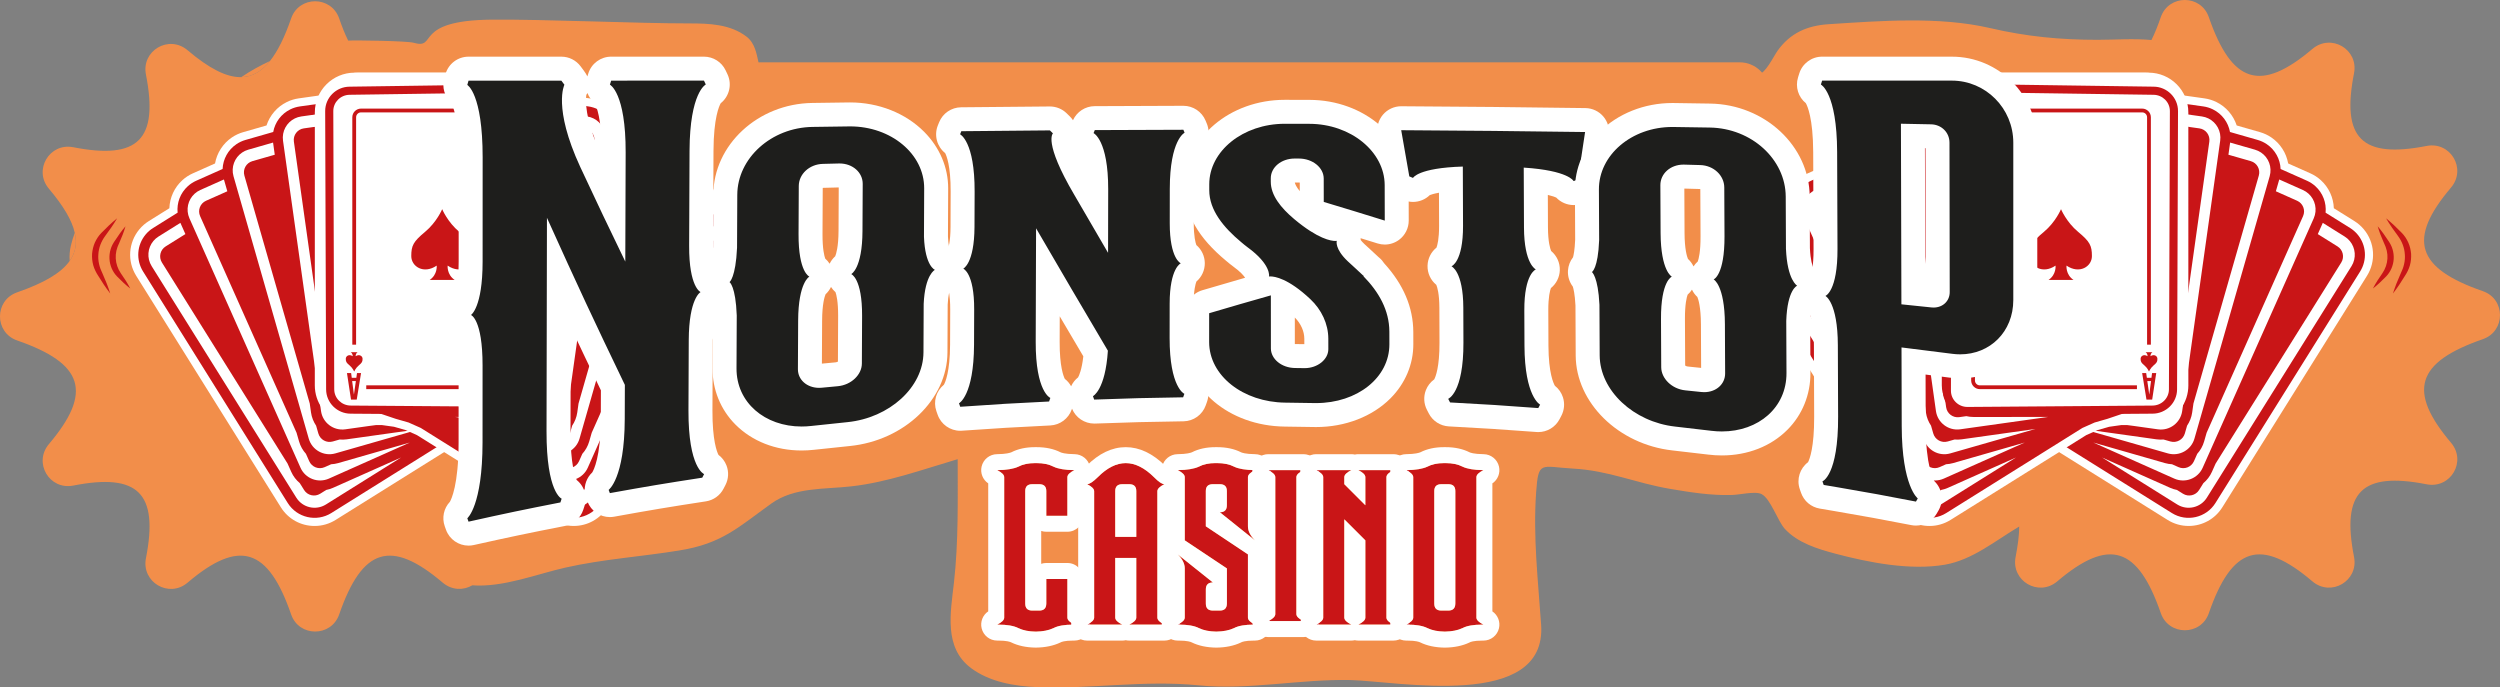 <?xml version="1.0" encoding="utf-8"?>
<!-- Generator: Adobe Illustrator 17.0.0, SVG Export Plug-In . SVG Version: 6.00 Build 0)  -->
<!DOCTYPE svg PUBLIC "-//W3C//DTD SVG 1.1//EN" "http://www.w3.org/Graphics/SVG/1.1/DTD/svg11.dtd">
<svg version="1.1" id="Capa_1" xmlns:x="http://ns.adobe.com/Extensibility/1.0/" xmlns:i="http://ns.adobe.com/AdobeIllustrator/10.0/" xmlns:graph="http://ns.adobe.com/Graphs/1.0/"
	 xmlns="http://www.w3.org/2000/svg" xmlns:xlink="http://www.w3.org/1999/xlink" x="0px" y="0px" width="254.569px" height="70px"
	 viewBox="0 0 254.569 70" enable-background="new 0 0 254.569 70" xml:space="preserve">
<rect x="0" y="0" width="254.569" height="70" fill="#808080" stroke="none"/>
<g>
	<path fill="#F28E4A" d="M180.144,23.427c0,1.656-1.343,2.999-2.999,2.999H77.462c-1.656,0-2.999-1.343-2.999-2.999V9.344
		c0-1.656,1.343-2.999,2.999-2.999h99.683c1.656,0,2.999,1.343,2.999,2.999V23.427z"/>
	<g>
		<g>
			<g>
				<g>
					<g>
						<g>
							<g>
								<g>
									<path fill="#F28E4A" d="M24.57,7.855c1.11-0.03,2.059-0.57,2.919-1.64C26.49,6.676,25.51,7.215,24.57,7.855z M7.615,23.71
										c-0.16,0.43-0.3,0.86-0.4,1.31c-0.12,0.51-0.16,1.03-0.12,1.55C7.695,25.72,7.865,24.78,7.615,23.71z"/>
									<path fill="#F28E4A" d="M252.822,34.537c-6.778,2.349-7.708,5.268-3.239,10.547c1.61,1.899-0.04,4.709-2.489,4.229
										c-6.618-1.3-8.687,0.78-7.388,7.398c0.48,2.439-2.339,4.099-4.239,2.489c-5.268-4.479-8.198-3.549-10.547,3.239
										c-0.8,2.319-4.079,2.319-4.889,0c-2.349-6.788-5.268-7.718-10.547-3.239c-1.899,1.61-4.719-0.05-4.239-2.489
										c0.23-1.18,0.36-2.209,0.37-3.099c-2.429,1.44-4.759,3.399-7.568,3.889c-3.529,0.61-7.758-0.22-11.147-1.12
										c-1.829-0.49-3.819-1.09-5.148-2.519c-0.75-0.83-1.45-3.059-2.359-3.539c-0.66-0.36-2.369,0.1-3.139,0.08
										c-2.039,0.06-4.179-0.28-6.178-0.62c-3.599-0.61-6.238-1.869-9.917-2.069c-3.259-0.18-3.509-0.87-3.739,2.429
										c-0.32,4.529,0.2,8.967,0.51,13.476c0.6,8.757-14.656,5.738-19.434,5.628c-5.128-0.11-10.377,1.05-15.425,0.54
										c-5.618-0.56-10.917,0.4-16.465,0.18c-2.299-0.09-4.849-0.53-6.728-1.939c-2.799-2.089-2.079-5.678-1.739-8.697
										c0.47-4.189,0.38-8.367,0.38-12.576c-3.559,1.05-7.118,2.349-10.827,2.769c-2.729,0.31-5.808,0.07-8.148,1.749
										c-3.369,2.419-5.018,4.079-9.367,4.779c-3.859,0.63-7.758,0.88-11.577,1.74c-2.869,0.64-6.378,2.049-9.507,1.809
										c-0.88,0.52-2.059,0.53-3.009-0.27c-5.278-4.479-8.198-3.549-10.547,3.239c-0.81,2.319-4.089,2.319-4.889,0
										c-2.349-6.788-5.278-7.718-10.547-3.239c-1.899,1.61-4.719-0.05-4.239-2.489c1.3-6.618-0.78-8.697-7.398-7.398
										c-2.439,0.48-4.089-2.329-2.479-4.229c4.469-5.278,3.539-8.198-3.239-10.547c-2.329-0.81-2.329-4.089,0-4.899
										c2.709-0.94,4.489-1.969,5.348-3.199c0.6-0.85,0.77-1.789,0.52-2.859c-0.28-1.28-1.17-2.759-2.629-4.489
										c-1.61-1.889,0.04-4.709,2.479-4.229c6.618,1.3,8.697-0.78,7.398-7.398c-0.48-2.439,2.339-4.089,4.239-2.479
										c2.179,1.849,3.969,2.779,5.468,2.739c1.11-0.03,2.059-0.57,2.919-1.64c0.79-0.99,1.5-2.429,2.159-4.339
										c0.8-2.329,4.079-2.329,4.889,0c0.29,0.84,0.59,1.6,0.92,2.259c0.67-0.05,5.997,0.031,6.651,0.218
										c2.533,0.724-0.185-2.285,7.96-2.352c5.438-0.044,14.68,0.384,20.118,0.384c2.019,0,4.169,0.07,5.838,1.35
										c1.709,1.32,0.639,4.269,2.808,4.779c1.929,0.45,6.489-1.44,8.438-1.39c2.509,0.08,4.879,0.9,7.378,1.03
										c6.098,0.33,12.396-0.65,18.524-0.69c4.359-0.03,9.087,0.59,13.376,0.04c4.599-0.59,8.138-0.2,12.776,0.06
										c10.567,0.61,21.294-0.42,31.861-0.42c2.639,0,5.258,0.17,7.888,0.39c0.65,0.05,1.56-1.849,1.929-2.359
										c1.29-1.809,3.019-2.569,5.198-2.709c5.278-0.34,11.237-0.81,16.425,0.39c3.729,0.87,7.168,1.2,10.967,1.2
										c1.729,0,3.649-0.15,5.488,0.02c0.34-0.68,0.65-1.46,0.95-2.329c0.81-2.329,4.089-2.329,4.889,0
										c2.349,6.778,5.278,7.708,10.547,3.239c1.899-1.61,4.719,0.04,4.239,2.479c-1.3,6.618,0.77,8.697,7.388,7.398
										c2.449-0.48,4.099,2.339,2.489,4.239c-4.469,5.268-3.539,8.198,3.239,10.547C255.151,30.448,255.151,33.727,252.822,34.537
										z"/>
								</g>
							</g>
						</g>
					</g>
				</g>
			</g>
		</g>
	</g>
	<g>
		<g>
			<g>
				<g>
					<g>
						<g>
							<path fill="#FFFFFF" d="M32.034,53.145c0.678,0,1.342-0.19,1.919-0.551l13.844-8.652l1.189-0.529l1.251-0.359l1.289-0.182
								h2.821c0.385,0,0.766-0.061,1.13-0.18c1.495-0.489,2.5-1.875,2.5-3.451l-0.002-27.798c0-2.002-1.629-3.631-3.63-3.631
								L36.501,7.813c-0.385,0-0.765,0.06-1.129,0.18c-1.006,0.329-1.822,1.089-2.224,2.059l-2.669,0.375
								c-0.381,0.053-0.749,0.166-1.093,0.335c-0.951,0.467-1.652,1.332-1.916,2.348l-2.589,0.743
								c-0.37,0.106-0.719,0.269-1.037,0.484c-0.876,0.594-1.451,1.549-1.57,2.592l-2.462,1.096
								c-0.352,0.157-0.675,0.367-0.958,0.623c-0.785,0.711-1.221,1.736-1.194,2.785l-2.285,1.428
								c-0.327,0.204-0.617,0.457-0.863,0.75c-1.009,1.208-1.127,2.917-0.292,4.252L28.95,51.439
								C29.618,52.507,30.771,53.145,32.034,53.145L32.034,53.145z"/>
						</g>
						<g>
							<path fill="#FFFFFF" d="M54.346,8.226c1.774-0.001,3.217,1.443,3.218,3.217l0.002,27.798c0,1.396-0.891,2.625-2.216,3.059
								c-0.323,0.106-0.66,0.16-1.002,0.16h-2.85l-1.346,0.189l-1.307,0.375l-1.242,0.553l-13.87,8.668
								c-0.529,0.33-1.117,0.488-1.7,0.488c-1.074,0-2.124-0.536-2.734-1.511L14.569,27.645c-0.74-1.183-0.636-2.697,0.258-3.768
								l0,0c0.218-0.261,0.475-0.485,0.765-0.666l2.493-1.558c-0.098-0.995,0.272-2,1.044-2.699l0,0
								c0.251-0.228,0.537-0.413,0.85-0.553l2.686-1.196c0.041-0.999,0.547-1.943,1.409-2.527l0,0
								c0.281-0.19,0.59-0.334,0.919-0.429l2.826-0.811c0.18-0.984,0.812-1.848,1.748-2.307l0,0c0.305-0.149,0.631-0.25,0.969-0.297
								l2.911-0.409c0.315-0.949,1.062-1.717,2.052-2.041l0,0c0.323-0.106,0.659-0.16,1.001-0.16L54.346,8.226 M54.346,7.399
								l-17.845,0c-0.429,0-0.852,0.068-1.258,0.2c-1.044,0.341-1.903,1.099-2.379,2.074l-2.442,0.344
								c-0.424,0.059-0.834,0.185-1.218,0.374c-0.986,0.483-1.731,1.353-2.066,2.385l-2.371,0.68
								c-0.413,0.118-0.801,0.3-1.155,0.539c-0.909,0.616-1.526,1.582-1.715,2.65l-2.253,1.003
								c-0.392,0.174-0.751,0.408-1.068,0.694c-0.815,0.736-1.292,1.778-1.329,2.862l-2.092,1.307
								c-0.364,0.228-0.688,0.509-0.961,0.837c-1.124,1.346-1.255,3.249-0.325,4.736L28.6,51.658c0.744,1.189,2.027,1.9,3.435,1.9
								c0.756,0,1.495-0.212,2.138-0.614l13.821-8.637l1.136-0.506l1.196-0.343l1.232-0.173h2.792c0.429,0,0.852-0.068,1.258-0.2
								c1.666-0.545,2.785-2.09,2.785-3.844L58.39,11.443C58.39,9.213,56.576,7.399,54.346,7.399L54.346,7.399z"/>
						</g>
					</g>
					<g>
						<g>
							<g>
								<path fill="#C91517" d="M52.907,41.72l-7.7,0.149c0,0-9.832-0.147-10.596-0.479c-0.765-0.332-0.702-1.495-0.702-1.495
									l-0.323-29.811l0.086,30.977l0.057,0.407c0.091,0.65,0.692,1.103,1.341,1.011l0.718-0.101
									c0.231,0.053,0.469,0.083,0.716,0.083l7.598-0.001l-8.942,1.257c-1.197,0.168-2.303-0.666-2.471-1.862l-3.87-27.527
									c-0.136-0.961,0.376-1.864,1.202-2.269c0.203-0.099,0.424-0.169,0.66-0.202l2.604-0.366v1.251l-2.349,0.33
									c-0.65,0.091-1.103,0.692-1.011,1.341l3.361,23.907v0.922c0,0.504,0.12,0.98,0.327,1.404l0.059,0.414l-0.086-30.977
									c-0.052,0.111-0.098,0.226-0.137,0.344l-2.911,0.409c-0.339,0.048-0.665,0.148-0.969,0.297l0,0
									c-0.936,0.458-1.568,1.323-1.748,2.307l-2.826,0.811c-0.329,0.094-0.638,0.239-0.919,0.429l0,0
									c-0.862,0.584-1.368,1.528-1.409,2.527l-2.686,1.196c-0.312,0.139-0.598,0.325-0.85,0.553l0,0
									c-0.773,0.699-1.143,1.704-1.044,2.699l-2.493,1.558c-0.29,0.181-0.548,0.405-0.765,0.666l0,0
									c-0.894,1.071-0.998,2.584-0.258,3.768L29.301,51.22c0.94,1.504,2.929,1.963,4.433,1.023l13.87-8.668l1.242-0.553
									l1.307-0.375L52.907,41.72z M33.188,51.371c-1.025,0.64-2.374,0.329-3.015-0.696L15.443,27.101
									c-0.514-0.823-0.414-1.856,0.176-2.562c0.144-0.173,0.318-0.327,0.52-0.452l2.23-1.394l0.509,1.144l-2.012,1.257
									c-0.556,0.348-0.725,1.081-0.378,1.637l12.794,20.473l0.375,0.842c0.205,0.46,0.507,0.846,0.869,1.149l0.439,0.703
									c0.348,0.556,1.081,0.726,1.637,0.378l0.615-0.385c0.232-0.045,0.462-0.115,0.687-0.215l6.941-3.091L33.188,51.371z
									 M33.488,48.736c-1.104,0.492-2.397-0.005-2.889-1.109L19.291,22.234c-0.395-0.886-0.152-1.896,0.531-2.513
									c0.167-0.152,0.361-0.279,0.578-0.376l2.402-1.07l0.345,1.203l-2.167,0.965c-0.599,0.267-0.868,0.969-0.602,1.568
									l9.82,22.055l0.254,0.886c0.139,0.484,0.385,0.908,0.701,1.259l0.337,0.757c0.267,0.599,0.969,0.868,1.568,0.602
									l0.663-0.295c0.236-0.013,0.474-0.049,0.711-0.117l7.303-2.095L33.488,48.736z M34.147,46.168
									c-1.161,0.333-2.374-0.339-2.706-1.5l-7.663-26.72c-0.267-0.933,0.114-1.898,0.875-2.414
									c0.187-0.126,0.396-0.227,0.625-0.292l2.527-0.725l0.174,1.239l-2.28,0.654c-0.631,0.181-0.995,0.839-0.814,1.47
									l6.656,23.207l0.128,0.913c0.07,0.499,0.256,0.953,0.52,1.345l0.228,0.796c0.182,0.631,0.839,0.995,1.47,0.814l0.697-0.2
									c0.235,0.02,0.476,0.016,0.72-0.018l7.524-1.058L34.147,46.168z"/>
							</g>
						</g>
					</g>
					<g>
						<path fill="none" stroke="#CFCECD" stroke-width="0.416" stroke-miterlimit="10" d="M56.828,39.652
							c-0.003,1.142-0.943,2.064-2.099,2.06l-18.84,0.14c-1.155-0.003-2.089-0.932-2.086-2.074l0.042-28.748
							c0.003-1.142,0.943-2.064,2.099-2.06l18.893,0.27c1.155,0.003,2.089,0.932,2.086,2.074L56.828,39.652z"/>
					</g>
				</g>
				<g>
					<g>
						<g>
							<path fill="#FFFFFF" d="M58.415,53.145c1.264,0,2.417-0.638,3.084-1.706l14.732-23.573c0.835-1.335,0.717-3.044-0.292-4.252
								c-0.245-0.295-0.536-0.547-0.863-0.751l-2.284-1.428c0.027-1.049-0.409-2.075-1.194-2.785
								c-0.284-0.256-0.606-0.466-0.959-0.624l-2.461-1.096c-0.12-1.043-0.694-1.998-1.571-2.592
								c-0.317-0.216-0.666-0.378-1.037-0.484l-2.589-0.743c-0.264-1.016-0.965-1.882-1.916-2.348
								c-0.345-0.169-0.712-0.282-1.094-0.335l-2.667-0.375c-0.402-0.97-1.218-1.729-2.224-2.059c-0.364-0.12-0.745-0.18-1.13-0.18
								L36.103,7.813c-0.969,0-1.88,0.378-2.565,1.065c-0.687,0.686-1.065,1.598-1.065,2.566l-0.002,27.798
								c-0.001,1.575,1.003,2.961,2.5,3.451c0.365,0.12,0.745,0.18,1.131,0.18h2.821l1.289,0.182l1.251,0.359l1.189,0.529
								l13.844,8.652C57.073,52.954,57.737,53.145,58.415,53.145z"/>
						</g>
						<g>
							<path fill="#FFFFFF" d="M36.103,8.226L36.103,8.226l17.845,0.003c0.342,0,0.679,0.054,1.002,0.16l0,0
								c0.99,0.323,1.737,1.092,2.052,2.041l2.911,0.409c0.339,0.048,0.665,0.148,0.969,0.297l0,0
								c0.936,0.458,1.568,1.323,1.748,2.307l2.826,0.811c0.329,0.094,0.638,0.239,0.919,0.429l0,0
								c0.862,0.584,1.368,1.528,1.409,2.527l2.686,1.196c0.312,0.139,0.598,0.325,0.85,0.553l0,0
								c0.773,0.699,1.143,1.704,1.044,2.699l2.493,1.558c0.29,0.181,0.548,0.405,0.765,0.666l0,0
								c0.894,1.071,0.997,2.584,0.258,3.768L61.15,51.221c-0.61,0.975-1.661,1.511-2.734,1.511c-0.582,0-1.171-0.158-1.7-0.488
								l-13.87-8.668l-1.242-0.553l-1.307-0.375l-1.346-0.189h-2.85c-0.342,0-0.679-0.054-1.002-0.16
								c-1.325-0.435-2.216-1.663-2.216-3.059l0.002-27.798C32.886,9.669,34.329,8.226,36.103,8.226 M36.103,7.399
								c-2.23,0-4.044,1.814-4.044,4.043l-0.003,27.798c0,1.754,1.119,3.299,2.785,3.844c0.406,0.133,0.829,0.2,1.259,0.2h2.792
								l1.232,0.173l1.196,0.343l1.136,0.506l13.821,8.637c0.642,0.402,1.381,0.614,2.138,0.614c1.408,0,2.691-0.711,3.435-1.9
								l14.732-23.573c0.93-1.487,0.799-3.391-0.325-4.736c-0.273-0.328-0.597-0.61-0.961-0.837l-2.092-1.307
								c-0.038-1.083-0.514-2.125-1.329-2.862c-0.317-0.286-0.676-0.52-1.068-0.694l-2.253-1.003
								c-0.188-1.068-0.806-2.033-1.715-2.65c-0.353-0.239-0.742-0.421-1.155-0.539l-2.371-0.68
								c-0.334-1.031-1.08-1.901-2.066-2.385c-0.384-0.188-0.793-0.314-1.218-0.374l-2.442-0.344C57.11,8.7,56.251,7.943,55.207,7.6
								c-0.406-0.133-0.829-0.2-1.258-0.2L36.103,7.399L36.103,7.399L36.103,7.399z"/>
						</g>
					</g>
					<g>
						<g>
							<g>
								<path fill="#C91517" d="M40.297,42.648l1.307,0.375l1.242,0.553l13.87,8.668c1.504,0.941,3.493,0.481,4.433-1.023
									L75.88,27.645c0.74-1.183,0.636-2.697-0.258-3.768l0,0c-0.218-0.261-0.475-0.485-0.765-0.666l-2.493-1.558
									c0.098-0.995-0.272-2-1.044-2.699l0,0c-0.251-0.228-0.537-0.413-0.85-0.553l-2.686-1.196
									c-0.041-0.999-0.547-1.943-1.409-2.527l0,0c-0.281-0.19-0.59-0.334-0.919-0.429L62.63,13.44
									c-0.18-0.984-0.812-1.848-1.748-2.307l0,0c-0.305-0.149-0.631-0.25-0.969-0.297l-2.911-0.409
									c-0.039-0.118-0.085-0.233-0.137-0.344L56.78,41.06l0.059-0.414c0.207-0.425,0.327-0.901,0.327-1.404V38.32l3.361-23.907
									c0.091-0.649-0.362-1.25-1.011-1.341l-2.349-0.33V11.49l2.604,0.366c0.236,0.033,0.457,0.103,0.66,0.202
									c0.826,0.405,1.337,1.308,1.202,2.269l-3.87,27.527c-0.168,1.196-1.275,2.03-2.471,1.862l-8.94-1.257l7.598,0.001
									c0.246,0,0.486-0.031,0.716-0.083l0.718,0.101c0.649,0.091,1.25-0.362,1.341-1.011l0.057-0.407l0.086-30.977l-0.323,29.811
									c0,0,0.063,1.163-0.702,1.495c-0.766,0.332-10.596,0.479-10.596,0.479l-7.7-0.149L40.297,42.648z M49.604,46.585
									l6.941,3.091c0.224,0.099,0.455,0.169,0.687,0.215l0.615,0.385c0.556,0.348,1.29,0.178,1.637-0.378l0.439-0.703
									c0.362-0.304,0.665-0.689,0.869-1.149l0.375-0.842L73.962,26.73c0.347-0.556,0.178-1.29-0.378-1.637l-2.012-1.257
									l0.509-1.144l2.23,1.394c0.202,0.126,0.376,0.279,0.52,0.452c0.59,0.706,0.69,1.739,0.176,2.562L60.276,50.675
									c-0.64,1.025-1.99,1.336-3.015,0.696L49.604,46.585z M48.715,45.062l7.303,2.095c0.237,0.068,0.475,0.104,0.711,0.117
									l0.664,0.295c0.599,0.267,1.301-0.003,1.568-0.602l0.337-0.757c0.317-0.351,0.562-0.775,0.701-1.259l0.254-0.886
									l9.82-22.055c0.267-0.599-0.003-1.301-0.602-1.568l-2.167-0.965l0.345-1.203l2.402,1.07
									c0.217,0.097,0.411,0.225,0.578,0.376c0.683,0.617,0.925,1.627,0.531,2.513L59.852,47.627
									c-0.492,1.104-1.785,1.6-2.889,1.109L48.715,45.062z M47.623,43.678l7.524,1.058c0.244,0.035,0.485,0.038,0.72,0.018
									l0.697,0.2c0.631,0.181,1.289-0.183,1.47-0.814l0.228-0.796c0.265-0.392,0.449-0.846,0.52-1.345l0.128-0.913l6.656-23.207
									c0.181-0.631-0.183-1.289-0.814-1.47l-2.28-0.654l0.174-1.239l2.527,0.725c0.228,0.066,0.438,0.166,0.625,0.292
									c0.762,0.516,1.143,1.481,0.875,2.414l-7.663,26.72c-0.334,1.161-1.545,1.833-2.706,1.5L47.623,43.678z"/>
							</g>
						</g>
						<g>
							<path fill="#C91517" d="M53.767,12.878h0.466l0.063,0.481h0.424l-0.412-2.7h-0.582l-0.439,2.699h0.411L53.767,12.878z
								 M53.814,12.547l0.194-1.356h0.007l0.177,1.356H53.814z"/>
						</g>
						<g>
							<path fill="#C91517" d="M35.743,40.691h0.582l0.439-2.7h-0.411l-0.069,0.481h-0.466l-0.063-0.481h-0.424L35.743,40.691z
								 M36.237,38.803l-0.194,1.356h-0.007l-0.177-1.356H36.237z"/>
						</g>
						<g>
							<path fill="#C91517" d="M35.21,36.536c0-0.29,0.346-0.509,0.703-0.263c0,0,0.027-0.258-0.194-0.407h0.346h0.346
								c-0.221,0.149-0.194,0.407-0.194,0.407c0.357-0.245,0.703-0.027,0.703,0.263s-0.058,0.4-0.381,0.669
								c-0.324,0.269-0.472,0.627-0.472,0.627s-0.149-0.357-0.472-0.627C35.268,36.935,35.21,36.827,35.21,36.536z"/>
						</g>
						<g>
							<g>
								<path fill="#C91517" d="M41.879,26.075c0-1.071,0.212-1.473,1.406-2.466c1.194-0.993,1.741-2.31,1.741-2.31
									s0.547,1.317,1.74,2.31c1.194,0.993,1.406,1.395,1.406,2.466s-1.273,1.874-2.589,0.97c0,0-0.1,0.913,0.714,1.46h-1.272
									h-1.272c0.815-0.547,0.714-1.46,0.714-1.46C43.15,27.949,41.879,27.146,41.879,26.075z"/>
							</g>
						</g>
						<g>
							<path fill="#C91517" d="M54.331,15.484h-0.346H53.64c0.221-0.149,0.194-0.407,0.194-0.407
								c-0.357,0.245-0.703,0.027-0.702-0.263c0-0.29,0.058-0.4,0.381-0.669c0.324-0.269,0.472-0.627,0.472-0.627
								s0.149,0.357,0.472,0.627c0.324,0.269,0.381,0.379,0.381,0.669c0,0.29-0.346,0.509-0.703,0.263
								C54.137,15.078,54.11,15.336,54.331,15.484z"/>
						</g>
						<g>
							<path fill="#C91517" d="M53.292,39.24c0.274,0,0.497-0.223,0.497-0.497l0.001-22.518h0.386l-0.002,22.518
								c0,0.487-0.396,0.883-0.884,0.883l-15.996-0.001v-0.386L53.292,39.24z"/>
						</g>
						<g>
							<path fill="#C91517" d="M35.875,11.942c0-0.487,0.396-0.883,0.884-0.884l15.784,0.001v0.386l-15.784-0.001
								c-0.274,0-0.497,0.223-0.497,0.497L36.26,35.099h-0.386L35.875,11.942z"/>
						</g>
					</g>
					<g>
						<path fill="#C91517" d="M35.714,42.124c-1.377,0-2.502-1.109-2.506-2.471l-0.096-28.339c-0.004-1.368,1.116-2.484,2.493-2.488
							l18.907-0.269c1.377,0,2.501,1.109,2.505,2.473l0.042,28.748c0.003,0.664-0.257,1.288-0.73,1.758
							c-0.471,0.469-1.099,0.728-1.767,0.73H54.56L35.714,42.124z M35.613,9.652c-0.926,0.003-1.677,0.748-1.674,1.659l0.096,28.339
							c0.003,0.908,0.757,1.648,1.689,1.648l18.837,0.14c0.449-0.002,0.87-0.176,1.186-0.49c0.315-0.313,0.488-0.728,0.486-1.17
							l-0.042-28.748c-0.003-0.908-0.756-1.648-1.68-1.648L35.613,9.652z"/>
					</g>
				</g>
				<g>
					<g>
						<g>
							<g>
								<g>
									<path fill="#C91517" d="M11.226,29.887c-0.455-0.582-0.854-1.194-1.234-1.817C9.798,27.778,9.606,27.4,9.5,27.026
										c-0.108-0.381-0.145-0.782-0.124-1.179c0.033-0.396,0.126-0.788,0.286-1.15c0.166-0.359,0.38-0.697,0.655-0.975
										c0.509-0.524,1.035-1.029,1.61-1.495c-0.372,0.639-0.793,1.237-1.229,1.819c-0.399,0.546-0.643,1.187-0.683,1.846
										c-0.029,0.329-0.001,0.66,0.07,0.985c0.035,0.162,0.082,0.322,0.14,0.48l0.098,0.233l0.11,0.25
										C10.73,28.505,11.006,29.181,11.226,29.887z"/>
								</g>
							</g>
						</g>
					</g>
					<g>
						<g>
							<g>
								<g>
									<path fill="#C91517" d="M12.781,23.043c-0.171,0.592-0.396,1.153-0.642,1.703l-0.091,0.207l-0.079,0.189
										c-0.045,0.128-0.087,0.256-0.116,0.388c-0.059,0.262-0.082,0.53-0.066,0.795c0.029,0.532,0.209,1.053,0.52,1.509
										c0.346,0.492,0.678,0.998,0.96,1.546c-0.487-0.377-0.924-0.794-1.346-1.228c-0.458-0.47-0.739-1.123-0.773-1.792
										c-0.017-0.334,0.023-0.672,0.121-0.99c0.091-0.313,0.267-0.628,0.434-0.863C12.03,24.002,12.378,23.507,12.781,23.043z"/>
								</g>
							</g>
						</g>
					</g>
				</g>
			</g>
		</g>
		<g>
			<g>
				<g>
					<g>
						<path fill="#FFFFFF" d="M222.859,53.145c-0.678,0-1.342-0.19-1.919-0.551l-13.844-8.652l-1.189-0.529l-1.251-0.359
							l-1.289-0.182h-2.821c-0.385,0-0.766-0.061-1.13-0.18c-1.495-0.489-2.5-1.875-2.5-3.451l0.002-27.798
							c0-2.002,1.629-3.631,3.63-3.631l17.846,0.001c0.385,0,0.765,0.06,1.129,0.18c1.006,0.329,1.822,1.089,2.224,2.059
							l2.669,0.375c0.381,0.053,0.749,0.166,1.093,0.335c0.951,0.467,1.652,1.332,1.916,2.348l2.589,0.743
							c0.37,0.106,0.719,0.269,1.037,0.484c0.876,0.594,1.451,1.549,1.57,2.592l2.462,1.096c0.352,0.157,0.675,0.367,0.958,0.623
							c0.785,0.711,1.221,1.736,1.194,2.785l2.285,1.428c0.327,0.204,0.617,0.457,0.863,0.75c1.009,1.208,1.127,2.917,0.292,4.252
							l-14.732,23.575C225.275,52.507,224.122,53.145,222.859,53.145L222.859,53.145z"/>
					</g>
					<g>
						<path fill="#FFFFFF" d="M200.547,8.226l17.845,0.001c0.342,0,0.678,0.053,1.001,0.16l0,0c0.99,0.324,1.737,1.092,2.052,2.041
							l2.911,0.409c0.339,0.048,0.665,0.148,0.969,0.297l0,0c0.936,0.458,1.568,1.323,1.748,2.307l2.826,0.811
							c0.329,0.094,0.638,0.239,0.919,0.429l0,0c0.863,0.584,1.368,1.528,1.409,2.527l2.686,1.196
							c0.312,0.139,0.598,0.325,0.85,0.553l0,0c0.773,0.699,1.143,1.704,1.044,2.699l2.493,1.558
							c0.289,0.181,0.547,0.405,0.765,0.666l0,0c0.894,1.071,0.998,2.584,0.258,3.768L225.592,51.22
							c-0.61,0.975-1.66,1.511-2.734,1.511c-0.582,0-1.171-0.158-1.7-0.488l-13.87-8.668l-1.242-0.553l-1.307-0.375l-1.346-0.189
							h-2.85c-0.342,0-0.678-0.053-1.002-0.16c-1.325-0.434-2.216-1.663-2.216-3.059l0.002-27.798
							C197.33,9.669,198.773,8.225,200.547,8.226 M200.547,7.399c-2.23,0-4.044,1.814-4.044,4.043l-0.002,27.798
							c0,1.754,1.119,3.299,2.785,3.844c0.406,0.132,0.829,0.2,1.258,0.2h2.792l1.232,0.173l1.196,0.343l1.136,0.506l13.821,8.637
							c0.643,0.402,1.382,0.614,2.138,0.614c1.408,0,2.691-0.711,3.435-1.9l14.732-23.573c0.93-1.487,0.799-3.391-0.325-4.736
							c-0.273-0.328-0.597-0.61-0.961-0.837l-2.092-1.307c-0.037-1.084-0.514-2.126-1.329-2.862
							c-0.317-0.286-0.676-0.52-1.068-0.694l-2.253-1.003c-0.188-1.068-0.806-2.033-1.715-2.65
							c-0.353-0.239-0.742-0.421-1.155-0.539l-2.371-0.68c-0.335-1.031-1.081-1.902-2.066-2.385
							c-0.384-0.188-0.794-0.314-1.218-0.374l-2.442-0.344c-0.475-0.975-1.335-1.733-2.379-2.074c-0.406-0.132-0.829-0.2-1.258-0.2
							L200.547,7.399L200.547,7.399z"/>
					</g>
				</g>
				<g>
					<g>
						<g>
							<path fill="#C91517" d="M204.741,42.648l1.307,0.375l1.242,0.553l13.87,8.668c1.504,0.94,3.493,0.481,4.433-1.023
								l14.732-23.573c0.739-1.183,0.636-2.697-0.258-3.768l0,0c-0.217-0.261-0.475-0.485-0.765-0.666l-2.493-1.558
								c0.098-0.995-0.272-2-1.044-2.699l0,0c-0.252-0.228-0.537-0.413-0.85-0.553l-2.686-1.196
								c-0.041-0.999-0.548-1.943-1.409-2.527l0,0c-0.281-0.19-0.59-0.334-0.919-0.429l-2.826-0.811
								c-0.18-0.984-0.812-1.848-1.748-2.307l0,0c-0.305-0.149-0.631-0.25-0.969-0.297l-2.911-0.409
								c-0.039-0.118-0.085-0.233-0.137-0.344l-0.086,30.977l0.059-0.414c0.207-0.424,0.327-0.9,0.327-1.404v-0.922l3.361-23.907
								c0.092-0.649-0.361-1.25-1.011-1.341l-2.349-0.33v-1.251l2.604,0.366c0.235,0.033,0.457,0.103,0.66,0.202
								c0.826,0.405,1.338,1.308,1.202,2.269l-3.87,27.527c-0.168,1.196-1.274,2.03-2.471,1.862l-8.942-1.257l7.598,0.001
								c0.246,0,0.485-0.031,0.716-0.083l0.718,0.101c0.649,0.092,1.25-0.361,1.341-1.011l0.057-0.407l0.086-30.977l-0.323,29.811
								c0,0,0.063,1.163-0.702,1.495c-0.765,0.332-10.596,0.479-10.596,0.479l-7.7-0.149L204.741,42.648z M214.047,46.585
								l6.941,3.091c0.225,0.1,0.455,0.17,0.687,0.215l0.615,0.385c0.556,0.348,1.289,0.178,1.637-0.378l0.439-0.703
								c0.362-0.304,0.665-0.689,0.869-1.149l0.375-0.842l12.794-20.473c0.347-0.556,0.178-1.289-0.378-1.637l-2.012-1.257
								l0.509-1.144l2.23,1.394c0.202,0.126,0.376,0.279,0.52,0.452c0.59,0.706,0.69,1.739,0.176,2.562L224.72,50.675
								c-0.64,1.025-1.99,1.336-3.015,0.696L214.047,46.585z M213.158,45.062l7.303,2.095c0.237,0.068,0.475,0.104,0.711,0.117
								l0.663,0.295c0.599,0.267,1.301-0.003,1.568-0.602l0.337-0.757c0.317-0.351,0.562-0.775,0.701-1.259l0.254-0.886l9.82-22.055
								c0.267-0.599-0.003-1.301-0.602-1.568l-2.167-0.965l0.345-1.203l2.402,1.07c0.217,0.097,0.411,0.224,0.578,0.376
								c0.683,0.617,0.925,1.627,0.531,2.513l-11.308,25.394c-0.492,1.104-1.784,1.6-2.889,1.109L213.158,45.062z M212.066,43.678
								l7.524,1.058c0.244,0.034,0.485,0.037,0.72,0.018l0.697,0.2c0.631,0.181,1.288-0.183,1.47-0.814l0.228-0.796
								c0.264-0.392,0.449-0.846,0.52-1.345l0.128-0.913l6.656-23.207c0.181-0.631-0.183-1.289-0.814-1.47l-2.28-0.654l0.174-1.239
								l2.527,0.725c0.228,0.065,0.438,0.166,0.625,0.292c0.762,0.516,1.143,1.481,0.875,2.414l-7.663,26.72
								c-0.333,1.161-1.545,1.833-2.706,1.5L212.066,43.678z"/>
						</g>
					</g>
				</g>
				<g>
					<path fill="none" stroke="#CFCECD" stroke-width="0.416" stroke-miterlimit="10" d="M198.066,39.652
						c0.003,1.142,0.943,2.064,2.099,2.06l18.84,0.14c1.155-0.003,2.089-0.932,2.086-2.074l-0.042-28.748
						c-0.003-1.142-0.943-2.064-2.099-2.06l-18.893,0.27c-1.155,0.003-2.089,0.932-2.086,2.074L198.066,39.652z"/>
				</g>
			</g>
			<g>
				<g>
					<g>
						<path fill="#FFFFFF" d="M196.478,53.145c-1.264,0-2.417-0.638-3.084-1.706l-14.732-23.573
							c-0.835-1.335-0.717-3.044,0.292-4.252c0.245-0.295,0.536-0.547,0.863-0.751l2.284-1.428
							c-0.027-1.049,0.409-2.075,1.194-2.785c0.284-0.256,0.606-0.466,0.959-0.624l2.461-1.096c0.12-1.043,0.694-1.998,1.571-2.592
							c0.318-0.216,0.666-0.378,1.037-0.484l2.589-0.743c0.264-1.016,0.965-1.882,1.916-2.348c0.345-0.169,0.712-0.282,1.094-0.335
							l2.667-0.375c0.402-0.97,1.218-1.729,2.224-2.059c0.364-0.12,0.745-0.18,1.13-0.18l17.845-0.001
							c0.969,0,1.88,0.378,2.565,1.065c0.687,0.686,1.065,1.598,1.065,2.566l0.002,27.798c0.001,1.575-1.003,2.961-2.5,3.451
							c-0.365,0.12-0.745,0.18-1.131,0.18h-2.821l-1.289,0.182l-1.251,0.359l-1.189,0.529l-13.844,8.652
							C197.82,52.954,197.157,53.145,196.478,53.145z"/>
					</g>
					<g>
						<path fill="#FFFFFF" d="M218.79,8.226c1.774,0,3.217,1.443,3.217,3.217l0.002,27.798c0,1.396-0.891,2.624-2.216,3.059
							c-0.323,0.105-0.66,0.16-1.002,0.16h-2.85l-1.346,0.189l-1.307,0.375l-1.242,0.553l-13.87,8.668
							c-0.529,0.33-1.118,0.488-1.7,0.488c-1.073,0-2.124-0.536-2.734-1.511l-14.732-23.574c-0.739-1.183-0.636-2.697,0.258-3.768
							l0,0c0.217-0.261,0.475-0.485,0.765-0.666l2.493-1.558c-0.098-0.995,0.272-2,1.044-2.699l0,0
							c0.252-0.228,0.537-0.413,0.85-0.553l2.686-1.196c0.041-0.999,0.548-1.943,1.409-2.527l0,0c0.281-0.19,0.59-0.334,0.919-0.429
							l2.826-0.811c0.18-0.984,0.812-1.848,1.748-2.307l0,0c0.305-0.149,0.631-0.25,0.969-0.297l2.911-0.409
							c0.315-0.949,1.062-1.717,2.052-2.041l0,0c0.323-0.105,0.66-0.16,1.002-0.16L218.79,8.226L218.79,8.226 M218.79,7.399
							L218.79,7.399L200.944,7.4c-0.43,0-0.852,0.067-1.258,0.2c-1.044,0.342-1.903,1.099-2.379,2.074l-2.442,0.344
							c-0.425,0.059-0.835,0.185-1.218,0.374c-0.986,0.484-1.732,1.353-2.066,2.385l-2.371,0.68c-0.413,0.118-0.801,0.3-1.155,0.539
							c-0.909,0.616-1.526,1.582-1.715,2.65l-2.253,1.003c-0.392,0.175-0.751,0.408-1.068,0.694
							c-0.815,0.737-1.291,1.779-1.329,2.862l-2.092,1.307c-0.364,0.228-0.688,0.509-0.961,0.837
							c-1.124,1.346-1.255,3.249-0.325,4.736l14.732,23.573c0.744,1.189,2.027,1.9,3.435,1.9c0.756,0,1.496-0.212,2.138-0.614
							l13.821-8.637l1.136-0.506l1.196-0.343L216,43.285h2.792c0.43,0,0.853-0.067,1.259-0.2c1.666-0.545,2.785-2.09,2.785-3.844
							l-0.003-27.798C222.834,9.213,221.02,7.399,218.79,7.399L218.79,7.399z"/>
					</g>
				</g>
				<g>
					<g>
						<g>
							<path fill="#C91517" d="M217.348,41.718l-7.7,0.149c0,0-9.831-0.147-10.596-0.479c-0.765-0.332-0.702-1.495-0.702-1.495
								l-0.323-29.811l0.086,30.977l0.057,0.407c0.092,0.649,0.692,1.102,1.341,1.011l0.718-0.101
								c0.23,0.053,0.469,0.083,0.716,0.083l7.598-0.001l-8.94,1.257c-1.196,0.168-2.303-0.666-2.471-1.862l-3.87-27.527
								c-0.135-0.961,0.376-1.864,1.202-2.269c0.203-0.099,0.424-0.169,0.66-0.202l2.604-0.366v1.251l-2.349,0.33
								c-0.649,0.092-1.102,0.692-1.011,1.341l3.361,23.907v0.922c0,0.503,0.12,0.979,0.327,1.404l0.059,0.414l-0.085-30.977
								c-0.052,0.111-0.098,0.226-0.137,0.344l-2.911,0.409c-0.339,0.048-0.665,0.148-0.969,0.297l0,0
								c-0.936,0.458-1.568,1.323-1.748,2.307l-2.826,0.811c-0.329,0.094-0.638,0.239-0.919,0.429l0,0
								c-0.863,0.584-1.368,1.528-1.409,2.527l-2.686,1.196c-0.312,0.139-0.599,0.325-0.85,0.553l0,0
								c-0.773,0.699-1.143,1.704-1.044,2.699l-2.493,1.558c-0.289,0.181-0.547,0.405-0.765,0.666l0,0
								c-0.894,1.071-0.998,2.584-0.258,3.768l14.732,23.575c0.94,1.504,2.929,1.964,4.433,1.023l13.87-8.668l1.242-0.553
								l1.307-0.375L217.348,41.718z M197.632,51.371c-1.025,0.64-2.374,0.329-3.015-0.696l-14.732-23.573
								c-0.514-0.823-0.414-1.856,0.176-2.562c0.144-0.173,0.318-0.327,0.52-0.452l2.23-1.394l0.509,1.144l-2.012,1.257
								c-0.556,0.347-0.725,1.081-0.378,1.637l12.794,20.473l0.375,0.842c0.205,0.46,0.508,0.846,0.869,1.149l0.439,0.703
								c0.347,0.556,1.081,0.726,1.637,0.378l0.615-0.385c0.232-0.046,0.463-0.115,0.687-0.215l6.941-3.091L197.632,51.371z
								 M197.93,48.736c-1.104,0.492-2.397-0.005-2.889-1.109l-11.308-25.394c-0.395-0.886-0.152-1.896,0.531-2.513
								c0.167-0.151,0.361-0.279,0.578-0.376l2.402-1.07l0.345,1.203l-2.167,0.965c-0.599,0.267-0.868,0.969-0.602,1.568
								l9.82,22.055l0.254,0.886c0.139,0.484,0.385,0.908,0.701,1.259l0.337,0.757c0.267,0.599,0.969,0.868,1.568,0.602l0.664-0.295
								c0.236-0.013,0.474-0.049,0.711-0.117l7.303-2.095L197.93,48.736z M198.59,46.168c-1.161,0.333-2.373-0.339-2.706-1.5
								l-7.663-26.72c-0.267-0.933,0.113-1.898,0.875-2.414c0.187-0.126,0.396-0.226,0.625-0.292l2.527-0.725l0.174,1.239
								l-2.28,0.654c-0.631,0.181-0.995,0.839-0.814,1.47l6.656,23.207l0.128,0.913c0.07,0.499,0.255,0.953,0.52,1.345l0.228,0.796
								c0.181,0.631,0.839,0.995,1.47,0.814l0.697-0.2c0.235,0.02,0.476,0.017,0.72-0.018l7.524-1.058L198.59,46.168z"/>
						</g>
					</g>
					<g>
						<path fill="#C91517" d="M201.195,13.359h0.411l-0.439-2.699h-0.582l-0.412,2.7h0.424l0.063-0.481h0.466L201.195,13.359z
							 M200.702,12.547l0.177-1.356h0.007l0.194,1.356H200.702z"/>
					</g>
					<g>
						<path fill="#C91517" d="M219.563,37.991h-0.424l-0.063,0.481h-0.466l-0.069-0.481h-0.411l0.439,2.7h0.582L219.563,37.991z
							 M219.034,38.803l-0.177,1.356h-0.007l-0.194-1.356H219.034z"/>
					</g>
					<g>
						<path fill="#C91517" d="M219.683,36.536c0-0.29-0.346-0.509-0.703-0.263c0,0-0.027-0.258,0.194-0.407h-0.346h-0.346
							c0.221,0.149,0.194,0.407,0.194,0.407c-0.357-0.245-0.703-0.027-0.703,0.263s0.058,0.4,0.381,0.669
							c0.324,0.269,0.472,0.627,0.472,0.627s0.149-0.357,0.472-0.627C219.625,36.935,219.683,36.827,219.683,36.536z"/>
					</g>
					<g>
						<g>
							<path fill="#C91517" d="M213.015,26.075c0-1.071-0.212-1.473-1.406-2.466c-1.194-0.993-1.741-2.31-1.741-2.31
								s-0.547,1.317-1.74,2.31c-1.194,0.993-1.406,1.395-1.406,2.466s1.273,1.874,2.589,0.97c0,0,0.1,0.913-0.714,1.46h1.272h1.272
								c-0.815-0.547-0.714-1.46-0.714-1.46C211.743,27.949,213.015,27.146,213.015,26.075z"/>
						</g>
					</g>
					<g>
						<path fill="#C91517" d="M200.562,15.484h0.346h0.346c-0.221-0.149-0.194-0.407-0.194-0.407
							c0.357,0.245,0.703,0.027,0.702-0.263c0-0.29-0.058-0.4-0.381-0.669c-0.324-0.269-0.472-0.627-0.472-0.627
							s-0.149,0.357-0.472,0.627c-0.324,0.269-0.381,0.379-0.381,0.669c0,0.29,0.346,0.509,0.703,0.263
							C200.756,15.078,200.783,15.336,200.562,15.484z"/>
					</g>
					<g>
						<path fill="#C91517" d="M201.602,39.24c-0.274,0-0.497-0.223-0.497-0.497l-0.001-22.518h-0.386l0.002,22.518
							c0,0.487,0.396,0.883,0.884,0.883l15.996-0.001v-0.386L201.602,39.24z"/>
					</g>
					<g>
						<path fill="#C91517" d="M219.018,11.942c0-0.487-0.396-0.883-0.884-0.884l-15.784,0.001v0.386l15.784-0.001
							c0.274,0,0.497,0.223,0.497,0.497l0.001,23.157h0.386L219.018,11.942z"/>
					</g>
				</g>
				<g>
					<path fill="#C91517" d="M200.333,42.265h-0.002c-0.669-0.002-1.296-0.261-1.767-0.73c-0.473-0.47-0.733-1.094-0.73-1.758
						l0.042-28.748c0.004-1.364,1.128-2.473,2.505-2.473l18.907,0.269c1.377,0.004,2.498,1.121,2.493,2.488l-0.096,28.339
						c-0.004,1.363-1.129,2.471-2.506,2.471L200.333,42.265z M200.382,9.383c-0.924,0-1.677,0.739-1.68,1.648l-0.042,28.748
						c-0.002,0.441,0.171,0.857,0.486,1.17c0.316,0.314,0.737,0.488,1.186,0.49l18.837-0.14c0.932,0,1.686-0.739,1.689-1.648
						l0.096-28.339c0.003-0.911-0.748-1.655-1.674-1.659L200.382,9.383z"/>
				</g>
			</g>
			<g>
				<g>
					<g>
						<g>
							<g>
								<path fill="#C91517" d="M243.667,29.887c0.455-0.582,0.854-1.194,1.234-1.817c0.194-0.292,0.387-0.67,0.492-1.044
									c0.108-0.381,0.145-0.782,0.124-1.179c-0.033-0.396-0.126-0.788-0.286-1.15c-0.166-0.359-0.38-0.697-0.655-0.975
									c-0.509-0.524-1.035-1.029-1.61-1.495c0.372,0.639,0.793,1.237,1.229,1.819c0.399,0.546,0.643,1.187,0.683,1.846
									c0.029,0.329,0.001,0.66-0.07,0.985c-0.035,0.162-0.082,0.322-0.14,0.48l-0.098,0.233l-0.11,0.25
									C244.164,28.505,243.887,29.181,243.667,29.887z"/>
							</g>
						</g>
					</g>
				</g>
				<g>
					<g>
						<g>
							<g>
								<path fill="#C91517" d="M242.112,23.043c0.171,0.592,0.396,1.153,0.642,1.703l0.091,0.207l0.079,0.189
									c0.045,0.128,0.087,0.256,0.116,0.388c0.059,0.262,0.082,0.53,0.066,0.795c-0.029,0.532-0.209,1.053-0.52,1.509
									c-0.346,0.492-0.678,0.998-0.96,1.546c0.487-0.377,0.924-0.794,1.346-1.228c0.458-0.47,0.739-1.123,0.773-1.792
									c0.017-0.334-0.023-0.672-0.121-0.99c-0.091-0.313-0.267-0.628-0.434-0.863C242.863,24.002,242.515,23.507,242.112,23.043z"
									/>
							</g>
						</g>
					</g>
				</g>
			</g>
		</g>
		<g>
			<g>
				<g>
					<g>
						<path fill="#1E1E1C" d="M47.709,54.34c-0.506,0-0.972-0.316-1.148-0.809l-0.124-0.347c-0.19-0.533-0.128-1.027,0.334-1.329
							c0.181-0.252,1.142-1.817,1.144-6.813l0.003-7.826c0.001-3.025-0.509-3.948-0.626-4.118c-0.301-0.196-0.505-0.518-0.546-0.884
							c-0.047-0.411,0.118-0.815,0.431-1.076c0.096-0.128,0.743-1.117,0.744-4.48l0.005-10.621c0.001-4.974-0.941-6.258-1.064-6.403
							c-0.407-0.298-0.594-0.823-0.453-1.318l0.125-0.439c0.149-0.523,0.628-0.885,1.173-0.885h9.452c0.386,0,0.75,0.184,0.98,0.493
							l0.309,0.415c0.28,0.374,0.321,0.875,0.105,1.29l0,0c0.004,0-0.774,2.08,1.631,7.287c0.912,1.953,1.594,3.402,2.281,4.849
							l0.02-5.794c0.016-4.585-0.932-5.758-1.054-5.891c-0.449-0.296-0.656-0.856-0.494-1.381l0.124-0.398
							c0.158-0.51,0.634-0.869,1.169-0.869h9.449c0.471,0,0.901,0.272,1.102,0.698l0.186,0.393c0.266,0.562,0.067,1.225-0.445,1.551
							c-0.122,0.128-1.073,1.264-1.092,5.717l-0.04,9.682c-0.011,2.711,0.495,3.536,0.603,3.681c0.33,0.21,0.543,0.57,0.562,0.969
							c0.021,0.418-0.176,0.815-0.51,1.053c-0.101,0.129-0.683,0.997-0.695,3.924l-0.029,7.135
							c-0.017,4.205,0.833,5.275,0.967,5.416c0.248,0.137,0.442,0.358,0.546,0.626c0.126,0.326,0.107,0.69-0.053,1.001l-0.189,0.367
							c-0.18,0.346-0.513,0.587-0.899,0.646c-3.777,0.58-5.617,0.888-9.377,1.568c-0.073,0.013-0.145,0.019-0.217,0.019
							c-0.499,0-0.959-0.308-1.14-0.788l-0.125-0.332c-0.213-0.567-0.128-1.112,0.389-1.399c0.189-0.236,1.158-1.662,1.173-6.238
							l0.011-3.209c-2.282-4.741-3.729-7.805-5.504-11.679l-0.032,16.13c-0.009,4.483,0.813,5.65,0.951,5.814
							c0.477,0.289,0.706,0.875,0.527,1.423l-0.126,0.385c-0.138,0.419-0.491,0.731-0.925,0.816
							c-3.761,0.735-5.592,1.12-9.324,1.952C47.886,54.329,47.797,54.34,47.709,54.34z"/>
					</g>
					<g>
						<path fill="#FFFFFF" d="M71.683,8.209c0.075,0.157,0.112,0.237,0.186,0.394c0,0-1.63,0.795-1.655,6.74
							c-0.016,3.873-0.024,5.809-0.04,9.682c-0.017,4.247,1.166,4.715,1.166,4.715s-1.189,0.608-1.206,4.912
							c-0.012,2.855-0.017,4.282-0.029,7.135c-0.024,5.887,1.594,6.488,1.594,6.488c-0.076,0.146-0.113,0.22-0.189,0.366
							c-3.769,0.579-5.652,0.893-9.409,1.572c-0.049-0.132-0.075-0.197-0.124-0.329c0,0,1.62-1.158,1.64-7.204
							c0.004-1.395,0.007-2.093,0.012-3.488c-3.167-6.581-4.753-9.97-7.934-17.014c-0.017,8.695-0.025,13.044-0.043,21.739
							c-0.012,6.262,1.539,6.861,1.539,6.861c-0.051,0.153-0.076,0.229-0.125,0.383c-3.751,0.734-5.621,1.125-9.356,1.958
							c-0.049-0.138-0.075-0.209-0.124-0.347c0,0,1.547-1.271,1.55-7.73c0.001-3.131,0.001-4.696,0.003-7.827
							c0.001-4.72-1.18-5.142-1.18-5.142s1.182-0.758,1.184-5.416c0.001-4.249,0.003-6.372,0.004-10.621
							c0.003-6.521-1.563-7.388-1.563-7.388c0.051-0.176,0.076-0.262,0.125-0.438c3.78,0,5.67,0,9.452,0
							c0.125,0.168,0.186,0.252,0.312,0.418c0,0-1.19,2.301,1.607,8.359c1.839,3.937,2.757,5.865,4.592,9.651
							c0.015-4.442,0.023-6.662,0.037-11.104c0.02-6.103-1.603-6.914-1.603-6.914c0.051-0.164,0.076-0.246,0.126-0.41
							C66.013,8.209,67.903,8.209,71.683,8.209 M71.683,5.769h-9.449c-1.069,0-2.013,0.696-2.33,1.718L59.812,7.78
							c-0.099-0.202-0.228-0.406-0.381-0.611l-0.045-0.061l-0.264-0.354c-0.461-0.619-1.186-0.984-1.958-0.984h-9.452
							c-1.089,0-2.045,0.72-2.346,1.767l-0.049,0.174L45.24,7.975c-0.261,0.912,0.032,1.873,0.714,2.486
							c0.157,0.294,0.756,1.676,0.755,5.572l-0.003,5.311l-0.001,5.311c-0.001,2.475-0.37,3.463-0.483,3.707
							c-0.51,0.518-0.77,1.246-0.684,1.988c0.069,0.602,0.357,1.145,0.791,1.536c0.113,0.304,0.373,1.228,0.371,3.327l-0.001,3.914
							l-0.001,3.913c-0.001,4.344-0.752,5.828-0.888,6.059c-0.622,0.66-0.831,1.622-0.521,2.492l0.124,0.349
							c0.353,0.988,1.285,1.619,2.297,1.619c0.176,0,0.354-0.019,0.533-0.059c3.725-0.831,5.549-1.213,9.293-1.945
							c0.867-0.169,1.575-0.795,1.851-1.635l0.047-0.142l0.079-0.24c0.113-0.344,0.145-0.695,0.107-1.033
							c0.021,0.08,0.047,0.16,0.076,0.238l0.069,0.184l0.055,0.145c0.363,0.964,1.282,1.58,2.282,1.58
							c0.144,0,0.289-0.013,0.435-0.039c3.747-0.678,5.581-0.984,9.345-1.562c0.772-0.118,1.441-0.599,1.797-1.293l0.188-0.362
							c0.322-0.62,0.362-1.35,0.109-2.002c-0.168-0.433-0.453-0.804-0.816-1.076c-0.156-0.302-0.626-1.469-0.614-4.521l0.001-0.23
							l0.028-6.906c0.008-2.018,0.305-2.875,0.415-3.122c0.527-0.483,0.824-1.182,0.788-1.919c-0.033-0.674-0.341-1.29-0.832-1.719
							c-0.104-0.269-0.34-1.074-0.332-2.867l0.02-4.841l0.02-4.841c0.013-3.355,0.58-4.571,0.738-4.842
							c0.868-0.691,1.177-1.912,0.682-2.956l-0.185-0.39C73.484,6.312,72.625,5.769,71.683,5.769L71.683,5.769z M59.705,9.659
							c0.043-0.063,0.081-0.125,0.116-0.186c0.149,0.397,0.399,0.755,0.736,1.031c0.156,0.28,0.724,1.538,0.714,5.021l-0.001,0.377
							C59.472,11.994,59.628,10.105,59.705,9.659L59.705,9.659z M58.725,48.88c-0.158-0.329-0.639-1.602-0.632-4.958l0.021-10.626
							c0.911,1.937,1.877,3.962,3.074,6.449l-0.009,2.928c-0.013,3.874-0.735,5.214-0.876,5.437c-0.561,0.529-0.835,1.29-0.75,2.046
							C59.422,49.66,59.134,49.208,58.725,48.88L58.725,48.88z"/>
					</g>
				</g>
				<g>
					<g>
						<path fill="#1E1E1C" d="M81.624,44.65c-2.322,0-4.408-0.811-5.874-2.283c-1.281-1.286-1.981-3.013-1.973-4.862l0.024-5.392
							c-0.067-1.753-0.328-2.402-0.397-2.543c-0.21-0.218-0.333-0.511-0.338-0.82c-0.007-0.32,0.113-0.626,0.328-0.856
							c0.069-0.138,0.353-0.815,0.441-2.725l0.024-5.343c0.02-4.406,3.998-8.048,8.868-8.12l3.837-0.053
							c2.579,0,5.011,0.959,6.674,2.628c1.357,1.362,2.098,3.106,2.092,4.909l-0.021,4.934c0.063,1.639,0.425,2.193,0.514,2.305
							c0.354,0.209,0.584,0.586,0.6,1.005c0.017,0.435-0.2,0.841-0.559,1.072c-0.085,0.101-0.502,0.683-0.586,2.495l-0.02,4.885
							c-0.019,4.166-3.901,7.818-8.841,8.317c-1.474,0.149-2.21,0.226-3.683,0.389C82.362,44.63,81.989,44.65,81.624,44.65z
							 M83.121,29.162c-0.096,0.125-0.616,0.913-0.628,3.488l-0.024,4.953c-0.001,0.152,0.056,0.286,0.168,0.398
							c0.172,0.172,0.451,0.272,0.768,0.272c0.052,0,0.104-0.003,0.158-0.008l1.635-0.153c0.767-0.072,1.343-0.635,1.345-1.092
							l0.023-4.856c0.011-2.337-0.427-3.077-0.53-3.218c-0.337-0.209-0.557-0.574-0.575-0.98c-0.02-0.426,0.184-0.827,0.53-1.062
							c0.096-0.122,0.604-0.889,0.616-3.384l0.023-4.804c0.001-0.238-0.12-0.41-0.221-0.513c-0.213-0.214-0.547-0.337-0.916-0.337
							v-1.22l-0.044,1.221l-1.627,0.041c-0.694,0.017-1.26,0.479-1.262,1.028l-0.023,4.9c-0.012,2.394,0.43,3.151,0.534,3.297
							c0.332,0.208,0.549,0.567,0.57,0.968C83.66,28.522,83.462,28.923,83.121,29.162z"/>
					</g>
					<g>
						<path fill="#FFFFFF" d="M86.561,12.87c4.199,0,7.561,2.829,7.546,6.312c-0.008,1.973-0.013,2.961-0.021,4.934
							c0.113,2.988,1.114,3.362,1.114,3.362s-1.005,0.465-1.144,3.464c-0.008,1.974-0.013,2.961-0.021,4.936
							c-0.015,3.569-3.48,6.678-7.742,7.108c-1.478,0.149-2.217,0.228-3.695,0.39c-0.33,0.036-0.655,0.055-0.975,0.055
							c-3.739,0-6.642-2.438-6.626-5.921c0.009-2.157,0.015-3.235,0.024-5.392c-0.112-2.993-0.736-3.392-0.736-3.392
							s0.628-0.437,0.767-3.503c0.009-2.157,0.015-3.235,0.024-5.392c0.017-3.725,3.471-6.845,7.666-6.906
							c1.477-0.021,2.215-0.032,3.692-0.052C86.477,12.87,86.52,12.87,86.561,12.87 M83.406,39.493c0.091,0,0.181-0.004,0.274-0.013
							c0.652-0.063,0.977-0.093,1.63-0.153c1.378-0.128,2.447-1.18,2.452-2.301c0.009-1.943,0.013-2.913,0.023-4.856
							c0.017-3.842-1.106-4.26-1.106-4.26s1.129-0.542,1.146-4.384c0.009-1.921,0.013-2.882,0.023-4.804
							c0.005-1.153-1.016-2.076-2.358-2.076c-0.024,0-0.049,0-0.073,0.001c-0.651,0.016-0.977,0.024-1.628,0.041
							c-1.377,0.036-2.444,1.044-2.451,2.242c-0.009,1.96-0.013,2.94-0.023,4.9c-0.019,3.918,1.105,4.336,1.105,4.336
							s-1.128,0.562-1.146,4.48c-0.009,1.981-0.013,2.972-0.024,4.953C81.245,38.664,82.165,39.493,83.406,39.493 M86.562,10.43
							l-0.161,0.001c-1.478,0.02-2.217,0.031-3.695,0.052c-5.531,0.081-10.047,4.27-10.071,9.336l-0.012,2.696l-0.012,2.646
							c-0.061,1.294-0.213,1.892-0.28,2.101c-0.322,0.43-0.498,0.96-0.487,1.51c0.011,0.522,0.186,1.02,0.494,1.425
							c0.064,0.21,0.194,0.776,0.242,1.962l-0.012,2.643l-0.012,2.697c-0.009,2.176,0.817,4.21,2.329,5.729
							c1.698,1.704,4.09,2.644,6.74,2.644c0.41,0,0.828-0.023,1.242-0.069c1.469-0.162,2.202-0.24,3.672-0.387
							c5.552-0.561,9.916-4.744,9.938-9.526l0.011-2.548l0.011-2.333c0.051-0.999,0.212-1.489,0.289-1.672
							c0.559-0.477,0.883-1.19,0.853-1.948c-0.027-0.706-0.355-1.349-0.879-1.784c-0.071-0.193-0.197-0.651-0.234-1.528l0.011-2.413
							l0.011-2.467c0.009-2.13-0.86-4.182-2.446-5.776C92.212,11.519,89.464,10.43,86.562,10.43L86.562,10.43z M83.777,19.136
							c0.021-0.005,0.045-0.008,0.075-0.009l1.554-0.04l-0.009,2.025l-0.011,2.401c-0.008,1.62-0.241,2.349-0.338,2.582
							c-0.238,0.214-0.431,0.473-0.569,0.76c-0.124-0.194-0.274-0.371-0.449-0.523c-0.093-0.26-0.282-0.975-0.276-2.491
							L83.777,19.136L83.777,19.136z M84.066,29.966c0.232-0.212,0.419-0.466,0.554-0.746c0.125,0.197,0.28,0.377,0.457,0.531
							c0.091,0.254,0.274,0.948,0.268,2.407l-0.021,4.659c-0.049,0.033-0.129,0.071-0.238,0.08c-0.569,0.052-0.891,0.083-1.394,0.13
							l0.015-2.953l0.007-1.418C83.721,30.955,83.966,30.201,84.066,29.966L84.066,29.966z"/>
					</g>
				</g>
				<g>
					<g>
						<path fill="#1E1E1C" d="M97.777,42.642c-0.514,0-0.977-0.324-1.15-0.815l-0.125-0.355c-0.188-0.534,0.017-1.12,0.481-1.425
							c0.111-0.116,0.965-1.134,0.981-4.954l0.013-3.581c0.009-2.265-0.429-2.981-0.529-3.115c-0.346-0.212-0.569-0.586-0.582-1.001
							c-0.015-0.429,0.198-0.828,0.55-1.06c0.096-0.121,0.584-0.855,0.595-3.233l0.013-3.583c0.015-3.703-0.795-4.689-0.909-4.81
							c-0.494-0.309-0.706-0.935-0.483-1.489l0.126-0.314c0.184-0.458,0.626-0.759,1.118-0.766c3.608-0.04,5.413-0.056,9.023-0.083
							c0.003,0,0.005,0,0.009,0c0.318,0,0.624,0.125,0.853,0.347l0.312,0.305c0.246,0.241,0.379,0.574,0.366,0.917
							c-0.007,0.193-0.06,0.379-0.152,0.546c-0.005,0.289,0.114,1.574,2.16,5.053c0.449,0.774,0.824,1.421,1.174,2.024l0.004-1.964
							c0.008-3.615-0.799-4.577-0.913-4.695c-0.503-0.31-0.718-0.947-0.486-1.506l0.126-0.305c0.188-0.454,0.63-0.75,1.12-0.754
							c3.609-0.021,5.413-0.028,9.023-0.036c0.001,0,0.001,0,0.003,0c0.494,0,0.939,0.298,1.128,0.754l0.125,0.302
							c0.23,0.558,0.017,1.193-0.485,1.503c-0.112,0.114-0.928,1.076-0.932,4.685l-0.004,3.491
							c-0.003,2.221,0.445,2.918,0.542,3.044c0.354,0.217,0.579,0.604,0.582,1.031c0.004,0.429-0.218,0.823-0.574,1.045
							c-0.097,0.122-0.558,0.824-0.561,3.074l-0.004,3.49c-0.004,3.569,0.778,4.513,0.895,4.636c0.501,0.29,0.735,0.901,0.538,1.461
							l-0.107,0.301c-0.172,0.479-0.644,0.863-1.153,0.869c-3.637,0.052-5.41,0.097-9.031,0.23
							c-0.015,0.001-0.029,0.001-0.045,0.001c-0.514,0-0.976-0.324-1.149-0.811l-0.125-0.347c-0.196-0.545,0.02-1.145,0.501-1.446
							c0.096-0.099,0.71-0.82,0.924-3.303c-1.965-3.327-3.271-5.541-4.861-8.261l-0.023,7.058c-0.012,3.583,0.751,4.532,0.872,4.66
							c0.506,0.286,0.747,0.901,0.55,1.465l-0.125,0.358c-0.164,0.47-0.598,0.799-1.096,0.821c-3.628,0.174-5.399,0.28-9.02,0.535
							C97.834,42.641,97.806,42.642,97.777,42.642z"/>
					</g>
					<g>
						<path fill="#FFFFFF" d="M120.5,13.213c0.051,0.121,0.076,0.181,0.125,0.302c0,0-1.503,0.712-1.508,5.72
							c-0.001,1.397-0.003,2.094-0.004,3.491c-0.004,3.643,1.125,4.086,1.125,4.086s-1.13,0.466-1.134,4.109
							c-0.001,1.397-0.003,2.094-0.004,3.49c-0.007,5.058,1.502,5.692,1.502,5.692c-0.051,0.142-0.076,0.213-0.126,0.355
							c-3.624,0.052-5.435,0.099-9.058,0.232c-0.051-0.141-0.076-0.212-0.125-0.351c0,0,1.26-0.604,1.52-4.628
							c-2.93-4.959-4.392-7.443-7.312-12.463c-0.015,4.619-0.023,6.929-0.037,11.547c-0.016,5.133,1.491,5.725,1.491,5.725
							c-0.051,0.145-0.076,0.218-0.128,0.365c-3.621,0.174-5.431,0.281-9.048,0.537c-0.049-0.142-0.075-0.213-0.125-0.355
							c0,0,1.51-0.778,1.531-5.969c0.005-1.433,0.008-2.149,0.013-3.581c0.015-3.737-1.112-4.161-1.112-4.161
							s1.13-0.511,1.145-4.249c0.005-1.433,0.008-2.15,0.013-3.583c0.02-5.139-1.481-5.849-1.481-5.849
							c0.051-0.125,0.076-0.188,0.126-0.314c3.607-0.04,5.411-0.056,9.019-0.084c0.125,0.122,0.188,0.182,0.312,0.305
							c0,0-1.008,0.849,2.176,6.262c1.374,2.369,2.061,3.548,3.436,5.902c0.005-2.583,0.008-3.874,0.013-6.457
							c0.011-5.033-1.491-5.736-1.491-5.736c0.051-0.122,0.076-0.184,0.126-0.306C115.089,13.229,116.893,13.221,120.5,13.213
							 M120.5,10.773c-0.001,0-0.004,0-0.005,0c-3.611,0.008-5.416,0.015-9.027,0.036c-0.956,0.005-1.817,0.567-2.209,1.434
							c-0.096-0.145-0.206-0.281-0.333-0.403l-0.073-0.071l-0.238-0.233c-0.457-0.446-1.069-0.695-1.706-0.695
							c-0.007,0-0.012,0-0.019,0c-3.611,0.027-5.416,0.044-9.027,0.084c-0.985,0.011-1.867,0.612-2.235,1.526l-0.06,0.149
							l-0.067,0.165c-0.411,1.02-0.087,2.161,0.739,2.82c0.137,0.257,0.574,1.283,0.563,3.932l-0.007,1.801L96.79,23.1
							c-0.005,1.503-0.22,2.191-0.313,2.423c-0.541,0.474-0.855,1.172-0.829,1.915c0.023,0.696,0.34,1.334,0.849,1.772
							c0.089,0.245,0.266,0.911,0.261,2.299L96.752,33.3l-0.007,1.791c-0.011,2.788-0.494,3.841-0.632,4.086
							c-0.783,0.638-1.106,1.712-0.76,2.699l0.059,0.166l0.067,0.189c0.345,0.984,1.273,1.634,2.302,1.634
							c0.057,0,0.115-0.003,0.173-0.007c3.613-0.254,5.378-0.359,8.994-0.534c0.993-0.048,1.857-0.694,2.186-1.631l0.028-0.08
							c0.374,0.917,1.268,1.519,2.259,1.519c0.031,0,0.06,0,0.091-0.001c3.616-0.133,5.384-0.178,9.003-0.23
							c1.02-0.015,1.923-0.662,2.263-1.622l0.067-0.186l0.06-0.169c0.363-1.021,0.007-2.132-0.82-2.76
							c-0.137-0.262-0.543-1.25-0.541-3.747l0.004-3.49c0.001-1.375,0.19-2.025,0.28-2.257c0.538-0.461,0.861-1.142,0.855-1.876
							c-0.007-0.722-0.329-1.387-0.859-1.839c-0.088-0.234-0.266-0.879-0.265-2.223l0.004-3.491
							c0.003-2.564,0.441-3.556,0.576-3.804c0.843-0.66,1.173-1.821,0.748-2.852l-0.063-0.15l-0.063-0.152
							C122.379,11.369,121.488,10.773,120.5,10.773L120.5,10.773z M108.428,38.58c-0.136-0.266-0.534-1.261-0.526-3.776l0.008-2.594
							c0.73,1.238,1.496,2.539,2.402,4.071c-0.153,1.363-0.43,1.961-0.533,2.144c-0.31,0.245-0.551,0.557-0.71,0.907
							C108.91,39.041,108.693,38.784,108.428,38.58L108.428,38.58z"/>
					</g>
				</g>
				<g>
					<g>
						<path fill="#1E1E1C" d="M133.797,42.264c-1.18-0.023-1.769-0.032-2.95-0.045c-5.017-0.057-8.946-3.305-8.943-7.396
							l0.001-2.929c0-0.541,0.357-1.017,0.875-1.169c2.261-0.667,3.507-1.028,5.559-1.612c-0.005-0.005-0.011-0.009-0.015-0.013
							c-0.298-0.261-0.375-0.668-0.322-1.062c-0.032-0.142-0.253-0.827-1.699-1.877c-0.201-0.145-0.41-0.32-0.592-0.473
							l-0.099-0.081c-2.492-2.072-3.703-4.11-3.701-6.235v-0.604c0.003-4.07,4.001-7.38,8.914-7.38l2.508,0.005
							c4.897,0.012,8.876,3.356,8.886,7.456l0.009,3.615c0.001,0.387-0.184,0.754-0.495,0.984c-0.212,0.157-0.467,0.238-0.724,0.238
							c-0.121,0-0.244-0.019-0.362-0.055c-2.482-0.772-3.721-1.15-6.202-1.899c-0.515-0.156-0.867-0.63-0.868-1.166l-0.003-2.363
							c-0.001-0.399-0.554-0.831-1.293-0.833l-0.441-0.001c-0.374,0-0.72,0.112-0.955,0.308c-0.12,0.1-0.262,0.266-0.262,0.485
							v0.354c0.001,0.816,0.656,1.78,1.951,2.865c2.017,1.691,3.086,1.908,3.34,1.936c0.121-0.044,0.24-0.065,0.354-0.065
							c0.28,0,0.541,0.125,0.779,0.342c0.306,0.278,0.367,0.714,0.285,1.121c0.031,0.111,0.168,0.463,0.762,1.021
							c0.172,0.162,0.375,0.346,0.582,0.535c0.329,0.298,0.671,0.61,0.944,0.879c0.118,0.097,0.217,0.213,0.293,0.344
							c1.843,1.961,2.78,4.075,2.784,6.287l0.003,1.273c0.004,1.722-0.696,3.375-1.97,4.653c-1.626,1.63-4.073,2.564-6.714,2.564
							L133.797,42.264z M130.601,29.827c0.017,0.081,0.025,0.164,0.025,0.249l0.003,5.404c0,0.317,0.475,0.766,1.249,0.775
							c0,0,0.947,0.013,0.948,0.013c0.414,0,0.803-0.145,1.036-0.379c0.065-0.065,0.174-0.194,0.174-0.333l-0.001-1.062
							c-0.001-1.133-0.529-2.277-1.445-3.139C131.777,30.586,131.113,30.116,130.601,29.827z"/>
					</g>
					<g>
						<path fill="#FFFFFF" d="M130.824,12.604c0.005,0,0.009,0,0.015,0c1.003,0.001,1.503,0.003,2.506,0.005
							c4.195,0.011,7.646,2.828,7.654,6.239c0.004,1.446,0.005,2.169,0.008,3.615c-2.486-0.774-3.728-1.152-6.212-1.901
							c-0.001-0.952-0.001-1.429-0.004-2.381c-0.001-1.114-1.13-2.03-2.508-2.036c-0.176,0-0.264-0.001-0.439-0.001
							c-0.004,0-0.007,0-0.011,0c-1.374,0-2.434,0.905-2.432,2.013c0,0.141,0,0.212,0,0.354c0,1.365,1.011,2.646,2.386,3.8
							c2.423,2.033,3.763,2.226,4.185,2.226c0.099,0,0.148-0.011,0.148-0.011s-0.248,0.792,1.134,2.094
							c0.442,0.417,1.066,0.961,1.508,1.395c0.053,0.052,0.063,0.052,0.126,0.104c-0.025,0-0.037-0.001-0.063-0.001
							c1.574,1.604,2.644,3.468,2.65,5.658c0.001,0.509,0.001,0.763,0.003,1.273c0.008,3.411-3.279,5.997-7.465,5.997
							c-0.064,0-0.128,0-0.193-0.001c-1.184-0.023-1.775-0.032-2.958-0.045c-4.278-0.049-7.739-2.741-7.738-6.175
							c0-1.172,0.001-1.757,0.001-2.929c2.514-0.742,3.771-1.105,6.283-1.819c0.001,2.162,0.001,3.242,0.003,5.404
							c0,1.061,1.07,1.977,2.455,1.994c0.378,0.005,0.566,0.007,0.944,0.013c0.015,0,0.028,0,0.043,0
							c1.302,0,2.409-0.881,2.407-1.933c0-0.425-0.001-0.638-0.001-1.064c-0.003-1.519-0.696-2.961-1.828-4.026
							c-2.261-2.128-3.649-2.317-4.071-2.317c-0.091,0-0.137,0.009-0.137,0.009s0.258-1.2-2.198-2.985
							c-0.218-0.158-0.445-0.353-0.628-0.506c-1.816-1.51-3.262-3.277-3.261-5.296c0-0.242,0-0.363,0-0.606
							C123.133,15.384,126.572,12.604,130.824,12.604 M136.119,24.526h0.004 M130.824,10.165c-5.585,0-10.131,3.857-10.133,8.598
							v0.302v0.304c-0.001,2.507,1.353,4.854,4.141,7.172l0.088,0.073c0.185,0.156,0.417,0.349,0.666,0.53
							c0.786,0.571,1.09,0.969,1.196,1.134c0,0.003,0,0.005,0,0.008c-1.375,0.394-2.535,0.732-4.348,1.267
							c-1.037,0.306-1.749,1.258-1.749,2.339l-0.001,1.465l-0.001,1.465c-0.003,4.766,4.456,8.552,10.151,8.617
							c1.176,0.013,1.764,0.023,2.94,0.044c0.08,0.001,0.16,0.003,0.238,0.003c2.962,0,5.725-1.065,7.578-2.924
							c1.506-1.51,2.333-3.47,2.327-5.52l-0.003-1.236c-0.007-2.504-1.004-4.844-2.965-6.994c-0.136-0.213-0.305-0.409-0.507-0.575
							c-0.016-0.013-0.032-0.025-0.045-0.037c-0.269-0.261-0.592-0.555-0.905-0.839c-0.201-0.182-0.397-0.361-0.566-0.519
							c-0.19-0.178-0.302-0.314-0.366-0.402c-0.003-0.063-0.007-0.125-0.013-0.186c0.522,0.161,1.086,0.337,1.737,0.538
							c0.237,0.073,0.482,0.111,0.724,0.111c0.515,0,1.024-0.164,1.45-0.477c0.624-0.461,0.993-1.193,0.991-1.969l-0.004-1.807
							l-0.004-1.807c-0.012-4.769-4.537-8.659-10.088-8.673l-2.508-0.005C130.841,10.165,130.825,10.165,130.824,10.165
							L130.824,10.165z M132.353,19.462c-0.379-0.457-0.478-0.747-0.505-0.877l0.425,0.001c0.028,0,0.055,0.001,0.079,0.005
							l0.001,0.784V19.462L132.353,19.462z M131.85,35.032l-0.001-2.7c0.615,0.619,0.965,1.401,0.967,2.162l0.001,0.513v0.039
							l-0.921-0.012C131.879,35.034,131.863,35.033,131.85,35.032L131.85,35.032z"/>
					</g>
				</g>
				<g>
					<g>
						<path fill="#1E1E1C" d="M156.548,42.771c-3.611-0.27-5.368-0.383-8.956-0.573c-0.433-0.023-0.821-0.274-1.02-0.659
							l-0.19-0.369c-0.16-0.31-0.18-0.674-0.055-1c0.107-0.274,0.308-0.499,0.565-0.636c0.121-0.12,0.919-1.049,0.905-4.652
							l-0.012-3.551c-0.008-2.349-0.519-3.056-0.618-3.169c-0.371-0.224-0.6-0.634-0.587-1.077c0.011-0.433,0.25-0.82,0.618-1.029
							c0.101-0.122,0.566-0.815,0.558-3.066l-0.016-4.741c-2.065,0.168-2.761,0.541-2.901,0.63
							c-0.233,0.294-0.587,0.462-0.956,0.462c-0.158,0-0.318-0.031-0.473-0.096l-0.377-0.158c-0.382-0.161-0.656-0.505-0.728-0.913
							l-0.825-4.703c-0.063-0.357,0.036-0.723,0.27-0.999c0.232-0.274,0.572-0.433,0.932-0.433c0.003,0,0.005,0,0.008,0
							c7.574,0.048,11.25,0.085,18.733,0.186c0.352,0.005,0.686,0.161,0.913,0.43c0.228,0.269,0.329,0.623,0.277,0.971l-0.73,4.848
							c-0.068,0.451-0.383,0.827-0.815,0.973l-0.363,0.122c-0.134,0.045-0.277,0.068-0.418,0.068c-0.391,0-0.782-0.168-1.021-0.469
							c-0.099-0.075-0.75-0.509-2.881-0.766l0.019,4.741c0.011,2.415,0.533,3.138,0.63,3.253c0.369,0.228,0.594,0.639,0.578,1.08
							c-0.015,0.429-0.253,0.812-0.618,1.019c-0.101,0.126-0.565,0.827-0.555,3.105l0.015,3.596
							c0.016,3.858,0.916,4.869,1.027,4.977c0.241,0.153,0.422,0.386,0.509,0.66c0.1,0.313,0.068,0.652-0.085,0.943l-0.186,0.351
							c-0.213,0.401-0.63,0.648-1.078,0.648C156.609,42.774,156.578,42.774,156.548,42.771z"/>
					</g>
					<g>
						<path fill="#FFFFFF" d="M142.681,13.258c7.49,0.048,11.236,0.085,18.724,0.186c-0.292,1.943-0.437,2.912-0.73,4.846
							c-0.176,0.059-0.262,0.089-0.438,0.148c0,0-0.506-1.074-5.079-1.371c0.009,2.439,0.015,3.659,0.025,6.098
							c0.015,3.752,1.208,4.27,1.208,4.27s-1.189,0.419-1.173,4.171c0.005,1.438,0.009,2.157,0.015,3.595
							c0.021,5.211,1.592,6.002,1.592,6.002c-0.075,0.141-0.112,0.212-0.186,0.351c-3.591-0.269-5.388-0.385-8.983-0.574
							c-0.076-0.148-0.114-0.222-0.19-0.369c0,0,1.57-0.584,1.552-5.733c-0.005-1.421-0.008-2.132-0.012-3.552
							c-0.013-3.707-1.206-4.209-1.206-4.209s1.19-0.425,1.177-4.131c-0.008-2.41-0.012-3.615-0.021-6.025
							c-4.573,0.138-5.073,1.158-5.073,1.158c-0.15-0.064-0.225-0.096-0.377-0.158C143.176,16.078,143.011,15.138,142.681,13.258
							 M142.681,10.819c-0.718,0-1.401,0.317-1.864,0.865c-0.467,0.553-0.664,1.285-0.539,1.997l0.515,2.928l0.312,1.775
							c0.144,0.816,0.692,1.504,1.457,1.827l0.221,0.093l0.154,0.065c0.309,0.13,0.631,0.192,0.947,0.192
							c0.635,0,1.25-0.249,1.707-0.695c0.137-0.055,0.423-0.149,0.936-0.241l0.012,3.368c0.004,1.341-0.176,1.984-0.265,2.221
							c-0.549,0.441-0.891,1.106-0.911,1.836c-0.021,0.768,0.32,1.485,0.893,1.956c0.095,0.225,0.306,0.888,0.312,2.329l0.012,3.552
							c0.008,2.488-0.394,3.475-0.535,3.743c-0.382,0.274-0.68,0.655-0.853,1.102c-0.252,0.651-0.213,1.379,0.108,2l0.189,0.366
							c0.397,0.772,1.174,1.274,2.041,1.321c3.591,0.189,5.343,0.301,8.928,0.571c0.061,0.004,0.122,0.007,0.184,0.007
							c0.9,0,1.732-0.497,2.157-1.301l0.023-0.043l0.162-0.308c0.306-0.579,0.367-1.258,0.168-1.883
							c-0.149-0.469-0.437-0.879-0.819-1.178c-0.141-0.237-0.647-1.282-0.659-4.093l-0.007-1.797l-0.007-1.797
							c-0.005-1.366,0.176-2.021,0.266-2.262c0.541-0.437,0.88-1.092,0.905-1.812c0.028-0.77-0.309-1.491-0.881-1.965
							c-0.097-0.226-0.318-0.907-0.325-2.401l-0.013-3.309c0.465,0.108,0.727,0.209,0.851,0.266
							c0.461,0.489,1.106,0.767,1.777,0.767c0.258,0,0.522-0.041,0.779-0.128l0.258-0.087l0.18-0.061
							c0.867-0.292,1.496-1.044,1.634-1.948l0.73-4.848c0.105-0.696-0.097-1.405-0.554-1.943c-0.457-0.537-1.122-0.851-1.827-0.86
							c-7.528-0.103-11.206-0.138-18.742-0.186C142.69,10.819,142.685,10.819,142.681,10.819L142.681,10.819z"/>
					</g>
				</g>
				<g>
					<g>
						<path fill="#1E1E1C" d="M175.333,45.156c-0.403,0-0.816-0.025-1.226-0.075c-1.471-0.178-2.207-0.264-3.68-0.429
							c-4.893-0.547-8.739-4.264-8.759-8.462l-0.023-5.149c-0.085-1.739-0.369-2.371-0.435-2.499
							c-0.23-0.244-0.353-0.575-0.33-0.917c0.02-0.302,0.152-0.583,0.363-0.791c0.071-0.15,0.309-0.771,0.373-2.428l-0.025-5.095
							c-0.009-1.835,0.743-3.605,2.118-4.987c1.652-1.66,4.047-2.612,6.574-2.612l3.846,0.059c4.904,0.08,8.907,3.777,8.927,8.243
							l0.023,5.31c0.088,2.02,0.546,2.673,0.631,2.777c0.339,0.244,0.535,0.648,0.507,1.073c-0.027,0.398-0.246,0.754-0.578,0.957
							c-0.092,0.125-0.466,0.738-0.53,2.584l0.023,5.263c0.008,1.88-0.696,3.627-1.984,4.918
							C179.697,44.354,177.632,45.156,175.333,45.156z M170.886,29.204c-0.103,0.142-0.543,0.895-0.533,3.267l0.023,4.918
							c0.003,0.474,0.582,1.064,1.355,1.144l1.632,0.17c0.056,0.005,0.113,0.009,0.168,0.009c0.305,0,0.574-0.096,0.74-0.262
							c0.115-0.116,0.172-0.256,0.172-0.417l-0.023-5.025c-0.012-2.636-0.541-3.442-0.636-3.566
							c-0.338-0.241-0.533-0.64-0.507-1.062c0.023-0.398,0.237-0.754,0.565-0.96c0.104-0.146,0.549-0.919,0.538-3.356l-0.023-4.97
							c-0.003-0.569-0.57-1.046-1.265-1.066l-1.627-0.045l-0.047-1.221v1.22c-0.361,0-0.69,0.122-0.901,0.334
							c-0.105,0.105-0.23,0.285-0.229,0.537l0.023,4.865c0.012,2.55,0.529,3.329,0.624,3.452c0.342,0.238,0.543,0.639,0.521,1.064
							C171.437,28.634,171.22,28.995,170.886,29.204z"/>
					</g>
					<g>
						<path fill="#FFFFFF" d="M170.284,12.93c0.045,0,0.089,0,0.134,0.001c1.477,0.023,2.215,0.033,3.692,0.057
							c4.257,0.069,7.71,3.242,7.726,7.028c0.009,2.124,0.013,3.186,0.023,5.31c0.138,3.229,1.141,3.764,1.141,3.764
							s-0.999,0.373-1.11,3.581c0.009,2.125,0.013,3.187,0.023,5.311c0.015,3.511-2.84,5.951-6.58,5.951
							c-0.352,0-0.711-0.021-1.077-0.067c-1.475-0.178-2.214-0.265-3.691-0.43c-4.195-0.469-7.658-3.647-7.674-7.256
							c-0.009-2.06-0.015-3.089-0.024-5.149c-0.138-2.875-0.768-3.331-0.768-3.331s0.626-0.338,0.738-3.251
							c-0.009-2.06-0.015-3.089-0.024-5.149C162.795,15.785,166.151,12.93,170.284,12.93 M173.534,39.933
							c1.229,0,2.137-0.831,2.132-1.905c-0.009-2.01-0.013-3.014-0.023-5.025c-0.019-3.976-1.146-4.552-1.146-4.552
							s1.122-0.417,1.105-4.394c-0.009-1.988-0.013-2.982-0.023-4.97c-0.005-1.216-1.073-2.241-2.45-2.279
							c-0.651-0.019-0.977-0.028-1.628-0.045c-0.027-0.001-0.053-0.001-0.08-0.001c-1.338,0-2.355,0.931-2.35,2.097
							c0.009,1.947,0.013,2.92,0.023,4.865c0.019,3.892,1.146,4.447,1.146,4.447s-1.124,0.417-1.105,4.308
							c0.009,1.968,0.013,2.95,0.023,4.918c0.005,1.134,1.073,2.21,2.451,2.351c0.651,0.067,0.977,0.1,1.628,0.169
							C173.337,39.927,173.437,39.933,173.534,39.933 M170.284,10.49L170.284,10.49c-2.848,0-5.559,1.082-7.439,2.972
							c-1.606,1.612-2.484,3.692-2.474,5.853l0.001,0.158l0.023,4.936c-0.044,1.052-0.157,1.576-0.217,1.788
							c-0.298,0.381-0.482,0.848-0.515,1.346c-0.04,0.595,0.141,1.176,0.493,1.639c0.064,0.194,0.21,0.754,0.27,1.92l0.012,2.519
							l0.012,2.574c0.021,4.808,4.346,9.055,9.843,9.67c1.469,0.164,2.202,0.249,3.668,0.427c0.458,0.056,0.92,0.084,1.371,0.084
							c2.627,0,4.999-0.929,6.681-2.618c1.518-1.523,2.349-3.577,2.339-5.784l-0.011-2.656l-0.011-2.606
							c0.04-1.035,0.185-1.56,0.262-1.772c0.487-0.419,0.799-1.023,0.843-1.688c0.049-0.751-0.249-1.47-0.788-1.964
							c-0.085-0.192-0.289-0.772-0.348-2.022l-0.011-2.604l-0.011-2.656c-0.021-5.125-4.564-9.368-10.127-9.458
							c-1.478-0.024-2.217-0.036-3.695-0.057L170.284,10.49L170.284,10.49z M171.88,26.363c-0.099-0.234-0.341-0.98-0.347-2.653
							l-0.021-4.508l1.546,0.044c0.033,0.001,0.06,0.005,0.081,0.012l0.023,4.812c0.007,1.558-0.186,2.291-0.281,2.554
							c-0.168,0.148-0.313,0.318-0.434,0.505C172.31,26.84,172.118,26.579,171.88,26.363L171.88,26.363z M171.846,30.006
							c0.172-0.15,0.32-0.322,0.443-0.513c0.133,0.281,0.318,0.535,0.549,0.748c0.1,0.237,0.355,1.011,0.363,2.773l0.012,2.512
							l0.009,1.936c-0.487-0.052-0.808-0.085-1.366-0.141c-0.122-0.012-0.21-0.063-0.26-0.101l-0.011-2.387l-0.011-2.366
							C171.567,30.971,171.754,30.263,171.846,30.006L171.846,30.006z"/>
					</g>
				</g>
				<g>
					<g>
						<path fill="#1E1E1C" d="M195.095,52.296c-0.077,0-0.154-0.007-0.233-0.023c-3.177-0.618-4.722-0.899-7.871-1.438l-1.491-0.252
							c-0.441-0.073-0.804-0.381-0.952-0.803l-0.125-0.363c-0.198-0.569,0.048-1.185,0.558-1.469
							c0.134-0.146,0.985-1.24,0.971-5.524l-0.027-7.269c-0.011-3.018-0.636-3.894-0.739-4.017c-0.346-0.24-0.549-0.644-0.525-1.072
							c0.023-0.409,0.248-0.772,0.591-0.977c0.111-0.141,0.647-0.965,0.638-3.741l-0.036-9.866c-0.017-4.559-0.976-5.72-1.098-5.85
							c-0.451-0.293-0.662-0.855-0.501-1.381l0.125-0.406c0.158-0.51,0.631-0.856,1.165-0.856h13.208
							c4.122,0,7.477,3.383,7.477,7.542v16.022c0,3.846-2.849,6.749-6.628,6.749c-0.318,0-0.643-0.021-0.965-0.064
							c-1.552-0.202-2.522-0.326-3.788-0.482l0.017,6.585c0.013,4.746,0.995,6.218,1.182,6.456c0.264,0.154,0.395,0.367,0.482,0.671
							c0.092,0.318-0.028,0.611-0.194,0.899l-0.186,0.322C195.929,52.068,195.523,52.296,195.095,52.296z M196.796,30.091
							c0.032,0.003,0.093,0.005,0.093,0.005c0.146,0,0.266-0.04,0.34-0.113c0.057-0.057,0.084-0.134,0.084-0.236l-0.024-15.229
							c-0.001-0.369-0.282-0.631-0.684-0.64l-1.816-0.036l0.041,16.042C195.454,29.95,195.993,30.006,196.796,30.091z"/>
					</g>
					<g>
						<path fill="#FFFFFF" d="M185.543,8.209c5.283,0,7.925,0,13.208,0c3.442,0,6.258,2.817,6.258,6.322c0,1.377,0,2.065,0,3.442
							c0,5.033,0,7.548,0,12.58c0,3.225-2.365,5.528-5.407,5.528c-0.265,0-0.534-0.017-0.807-0.053
							c-2.066-0.269-3.1-0.399-5.169-0.65c0.008,3.203,0.012,4.805,0.021,8.008c0.016,6.168,1.635,7.367,1.635,7.367
							c-0.075,0.129-0.112,0.193-0.186,0.322c-3.154-0.612-4.734-0.901-7.898-1.443c-0.598-0.103-0.897-0.153-1.497-0.253
							c-0.051-0.146-0.076-0.218-0.126-0.365c0,0,1.618-0.594,1.596-6.593c-0.011-2.908-0.016-4.363-0.027-7.271
							c-0.016-4.384-1.266-5.017-1.266-5.017s1.246-0.463,1.23-4.792c-0.015-3.946-0.021-5.919-0.036-9.866
							c-0.021-6.058-1.654-6.867-1.654-6.867C185.468,8.449,185.494,8.369,185.543,8.209 M196.889,31.317
							c0.949,0,1.647-0.668,1.646-1.571c-0.009-6.091-0.015-9.137-0.024-15.229c-0.001-1.031-0.816-1.836-1.88-1.857
							c-1.225-0.025-1.839-0.037-3.064-0.061c0.019,7.356,0.029,11.033,0.048,18.389c1.222,0.124,1.833,0.188,3.054,0.317
							C196.743,31.313,196.816,31.317,196.889,31.317 M185.543,5.769c-1.07,0-2.016,0.698-2.331,1.72l-0.096,0.308l-0.028,0.092
							c-0.3,0.969,0.033,2.001,0.795,2.618c0.157,0.274,0.736,1.52,0.75,4.981l0.036,9.866c0.007,1.821-0.241,2.636-0.349,2.905
							c-0.513,0.426-0.839,1.052-0.877,1.741c-0.043,0.758,0.269,1.478,0.821,1.965c0.115,0.244,0.433,1.113,0.441,3.195
							l0.013,3.635l0.013,3.635c0.011,3.129-0.463,4.322-0.622,4.633c-0.827,0.62-1.196,1.727-0.84,2.753l0.073,0.212l0.053,0.152
							c0.293,0.844,1.023,1.459,1.904,1.607c0.595,0.1,0.892,0.149,1.486,0.252c3.161,0.541,4.7,0.823,7.845,1.434
							c0.156,0.031,0.312,0.045,0.466,0.045c0.859,0,1.67-0.455,2.112-1.218l0.164-0.284l0.023-0.04
							c0.566-0.98,0.379-2.206-0.415-2.973c-0.141-0.226-0.881-1.607-0.892-5.621l-0.013-5.243c0.718,0.091,1.451,0.185,2.406,0.31
							c0.374,0.049,0.752,0.073,1.122,0.073c4.474,0,7.847-3.426,7.847-7.968v-12.58v-3.442c0-4.832-3.901-8.762-8.697-8.762
							H185.543L185.543,5.769z M196.048,28.786l-0.036-13.697l0.057,0.001l0.007,4.02l0.016,9.681
							C196.077,28.789,196.062,28.787,196.048,28.786L196.048,28.786z"/>
					</g>
				</g>
			</g>
		</g>
		<g>
			<g>
				<path fill="#C91517" d="M104.399,61.457c0,0.477,0.238,0.715,0.715,0.715h0.715c0.477,0,0.715-0.244,0.715-0.73v-2.487h2.145
					v3.932c0,0.238,0.238,0.477,0.715,0.715h-0.1c-0.905,0-1.582,0.118-2.03,0.357c-0.486,0.229-1.086,0.347-1.801,0.357
					c-0.715-0.009-1.306-0.129-1.773-0.357c-0.467-0.238-1.153-0.357-2.058-0.357h-0.1c0.477-0.238,0.715-0.477,0.715-0.715V48.589
					c0-0.238-0.238-0.477-0.715-0.715c0.953-0.009,1.672-0.129,2.16-0.357c0.447-0.238,1.011-0.357,1.687-0.357h0.172
					c0.676,0,1.249,0.118,1.716,0.357c0.467,0.229,1.177,0.347,2.13,0.357c-0.477,0.238-0.715,0.477-0.715,0.715v3.932h-2.145
					v-2.516c0-0.467-0.238-0.7-0.715-0.7h-0.716c-0.477,0-0.715,0.233-0.715,0.7V61.457z"/>
				<path fill="#FFFFFF" d="M105.557,47.159c0.676,0,1.249,0.118,1.716,0.357c0.467,0.229,1.177,0.347,2.13,0.357
					c-0.477,0.238-0.715,0.477-0.715,0.715v3.932h-2.145v-2.516c0-0.467-0.238-0.7-0.715-0.7h-0.715c-0.477,0-0.715,0.233-0.715,0.7
					v11.453c0,0.477,0.238,0.715,0.715,0.715h0.715c0.477,0,0.715-0.244,0.715-0.73v-2.486h2.145v3.932
					c0,0.238,0.238,0.477,0.715,0.715h-0.1c-0.905,0-1.582,0.118-2.03,0.357c-0.486,0.229-1.086,0.347-1.801,0.357
					c-0.715-0.009-1.306-0.129-1.773-0.357c-0.467-0.238-1.153-0.357-2.058-0.357h-0.1c0.477-0.238,0.715-0.477,0.715-0.715V48.589
					c0-0.238-0.238-0.477-0.715-0.715c0.953-0.009,1.672-0.129,2.16-0.357c0.447-0.238,1.011-0.357,1.687-0.357h0.17
					 M105.557,45.533h-0.172c-0.92,0-1.727,0.176-2.401,0.522c-0.124,0.053-0.525,0.184-1.462,0.193
					c-0.751,0.008-1.399,0.529-1.568,1.261c-0.153,0.662,0.122,1.339,0.674,1.712v13.033c-0.554,0.374-0.828,1.057-0.671,1.722
					c0.173,0.734,0.828,1.253,1.583,1.253h0.1c0.897,0,1.237,0.137,1.319,0.18c0.707,0.346,1.536,0.522,2.491,0.535
					c0.007,0,0.015,0,0.021,0s0.015,0,0.021,0c0.945-0.012,1.777-0.185,2.472-0.513c0.024-0.011,0.048-0.023,0.072-0.036
					c0.032-0.017,0.341-0.166,1.266-0.166h0.1c0.755,0,1.41-0.519,1.583-1.253c0.157-0.664-0.118-1.347-0.671-1.722v-3.299
					c0-0.899-0.728-1.627-1.627-1.627h-2.145c-0.181,0-0.355,0.029-0.518,0.084v-3.348c0.162,0.055,0.337,0.084,0.518,0.084h2.145
					c0.899,0,1.627-0.728,1.627-1.627v-3.299c0.551-0.373,0.825-1.052,0.674-1.714c-0.169-0.732-0.817-1.253-1.568-1.261
					c-1.011-0.011-1.37-0.161-1.431-0.192C107.316,45.713,106.49,45.533,105.557,45.533L105.557,45.533z"/>
			</g>
			<g>
				<path fill="#C91517" d="M118.565,49.304c-0.477,0.238-0.715,0.477-0.715,0.715v12.868c0,0.238,0.238,0.477,0.715,0.715h-3.575
					c0.477-0.238,0.715-0.477,0.715-0.715V56.81h-2.145v6.077c0,0.238,0.238,0.477,0.715,0.715H110.7
					c0.477-0.238,0.715-0.477,0.715-0.715V50.019c0-0.238-0.238-0.477-0.715-0.715c0.238,0,0.6-0.238,1.086-0.715
					c0.944-0.953,1.892-1.43,2.845-1.43s1.911,0.477,2.875,1.43C117.974,49.066,118.327,49.304,118.565,49.304z M113.562,50.004
					v4.661h2.145v-4.661c0-0.467-0.238-0.7-0.715-0.7h-0.715C113.8,49.304,113.562,49.538,113.562,50.004z"/>
				<path fill="#FFFFFF" d="M114.633,47.159c0.953,0,1.911,0.477,2.875,1.43c0.467,0.477,0.82,0.715,1.058,0.715
					c-0.477,0.238-0.715,0.477-0.715,0.715v12.868c0,0.238,0.238,0.477,0.715,0.715h-3.575c0.477-0.238,0.715-0.477,0.715-0.715
					V56.81h-2.145v6.077c0,0.238,0.238,0.477,0.715,0.715h-3.575c0.477-0.238,0.715-0.477,0.715-0.715V50.019
					c0-0.238-0.238-0.477-0.715-0.715c0.238,0,0.6-0.238,1.086-0.715C112.732,47.636,113.68,47.159,114.633,47.159 M113.562,54.666
					h2.145v-4.661c0-0.467-0.238-0.7-0.715-0.7h-0.715c-0.477,0-0.715,0.233-0.715,0.7V54.666 M114.633,45.533
					c-1.399,0-2.745,0.643-4.001,1.912c-0.148,0.145-0.252,0.23-0.313,0.278c-0.584,0.141-1.057,0.6-1.201,1.208
					c-0.157,0.664,0.118,1.347,0.671,1.722v11.603c-0.554,0.374-0.828,1.057-0.671,1.722c0.173,0.734,0.828,1.253,1.583,1.253h3.575
					c0.122,0,0.242-0.013,0.357-0.04c0.116,0.027,0.236,0.04,0.357,0.04h3.575c0.755,0,1.41-0.519,1.583-1.253
					c0.157-0.664-0.118-1.347-0.671-1.722V50.653c0.554-0.374,0.828-1.057,0.671-1.722c-0.141-0.6-0.606-1.056-1.182-1.204
					c-0.06-0.048-0.157-0.133-0.297-0.277C117.377,46.172,116.026,45.533,114.633,45.533L114.633,45.533z"/>
			</g>
			<g>
				<path fill="#C91517" d="M127.073,62.887c0,0.238,0.238,0.477,0.715,0.715h-0.1c-0.905,0-1.582,0.118-2.03,0.357
					c-0.486,0.229-1.086,0.347-1.801,0.357c-0.715-0.009-1.306-0.129-1.773-0.357c-0.467-0.238-1.153-0.357-2.058-0.357h-0.1
					c0.477-0.238,0.715-0.477,0.715-0.715v-5.005c0-0.477-0.238-0.953-0.715-1.43l3.575,2.86c-0.477,0-0.715,0.238-0.715,0.715v1.43
					c0,0.477,0.238,0.715,0.715,0.715h0.715c0.477,0,0.715-0.244,0.715-0.73v-3.56l-4.29-2.86v-6.435
					c0-0.238-0.238-0.477-0.715-0.715c0.953-0.009,1.672-0.129,2.16-0.357c0.447-0.238,1.011-0.357,1.687-0.357h0.172
					c0.676,0,1.249,0.118,1.716,0.357c0.467,0.229,1.177,0.347,2.13,0.357c-0.477,0.238-0.715,0.477-0.715,0.715v5.005
					c0,0.477,0.238,0.953,0.715,1.43l-3.575-2.86c0.477,0,0.715-0.238,0.715-0.715v-1.445c0-0.467-0.238-0.7-0.715-0.7h-0.715
					c-0.477,0-0.715,0.233-0.715,0.7v3.588l4.29,2.86L127.073,62.887L127.073,62.887z"/>
				<path fill="#FFFFFF" d="M123.943,47.159c0.676,0,1.249,0.118,1.716,0.357c0.467,0.229,1.177,0.347,2.13,0.357
					c-0.477,0.238-0.715,0.477-0.715,0.715v5.005c0,0.477,0.238,0.953,0.715,1.43l-3.575-2.86c0.477,0,0.715-0.238,0.715-0.715
					v-1.445c0-0.467-0.238-0.7-0.715-0.7h-0.715c-0.477,0-0.715,0.233-0.715,0.7v3.588l4.29,2.86v6.435
					c0,0.238,0.238,0.477,0.715,0.715h-0.1c-0.905,0-1.582,0.118-2.03,0.357c-0.486,0.229-1.086,0.347-1.801,0.357
					c-0.715-0.009-1.306-0.129-1.773-0.357c-0.467-0.238-1.153-0.357-2.058-0.357h-0.1c0.477-0.238,0.715-0.477,0.715-0.715v-5.005
					c0-0.477-0.238-0.953-0.715-1.43l3.575,2.86c-0.477,0-0.715,0.238-0.715,0.715v1.43c0,0.477,0.238,0.715,0.715,0.715h0.715
					c0.477,0,0.715-0.244,0.715-0.73v-3.56l-4.29-2.86v-6.435c0-0.238-0.238-0.477-0.715-0.715c0.953-0.009,1.672-0.129,2.16-0.357
					c0.447-0.238,1.011-0.357,1.687-0.357L123.943,47.159 M123.943,45.533h-0.172c-0.92,0-1.727,0.176-2.401,0.522
					c-0.124,0.053-0.525,0.184-1.462,0.193c-0.751,0.008-1.399,0.529-1.568,1.261c-0.153,0.662,0.122,1.341,0.674,1.714v5.802
					c0,0.027,0.001,0.055,0.001,0.081c-0.109,0.073-0.21,0.161-0.302,0.264c-0.576,0.643-0.549,1.624,0.061,2.235
					c0.208,0.208,0.242,0.317,0.242,0.318l-0.004,4.332c-0.554,0.374-0.828,1.057-0.672,1.722c0.173,0.734,0.828,1.253,1.583,1.253
					h0.1c0.897,0,1.237,0.137,1.319,0.18c0.707,0.346,1.536,0.522,2.491,0.535c0.007,0,0.015,0,0.021,0c0.007,0,0.015,0,0.021,0
					c0.945-0.012,1.777-0.185,2.472-0.513c0.024-0.011,0.048-0.023,0.072-0.036c0.032-0.017,0.341-0.166,1.266-0.166h0.1
					c0.755,0,1.41-0.519,1.583-1.253c0.157-0.664-0.118-1.347-0.671-1.722v-5.802c0-0.027-0.001-0.055-0.001-0.081
					c0.109-0.073,0.21-0.161,0.302-0.264c0.576-0.643,0.549-1.624-0.061-2.235c-0.208-0.208-0.242-0.317-0.242-0.318l0.004-4.332
					c0.551-0.373,0.827-1.052,0.674-1.714c-0.169-0.732-0.817-1.253-1.568-1.261c-1.011-0.011-1.37-0.161-1.431-0.192
					C125.701,45.713,124.875,45.533,123.943,45.533L123.943,45.533z"/>
			</g>
			<g>
				<path fill="#C91517" d="M129.147,47.874h3.575c-0.477,0.238-0.715,0.477-0.715,0.715v13.94c0,0.238,0.238,0.477,0.715,0.715
					h-3.575c0.477-0.238,0.715-0.477,0.715-0.715v-13.94C129.862,48.351,129.624,48.112,129.147,47.874z"/>
				<path fill="#FFFFFF" d="M132.722,47.874c-0.477,0.238-0.715,0.477-0.715,0.715v13.94c0,0.238,0.238,0.477,0.715,0.715h-3.575
					c0.477-0.238,0.715-0.477,0.715-0.715v-13.94c0-0.238-0.238-0.477-0.715-0.715H132.722 M132.722,46.247h-3.575
					c-0.755,0-1.41,0.519-1.583,1.253c-0.157,0.664,0.118,1.347,0.671,1.722v12.676c-0.554,0.374-0.828,1.057-0.671,1.722
					c0.173,0.734,0.829,1.253,1.583,1.253h3.575c0.755,0,1.41-0.519,1.583-1.253c0.157-0.664-0.118-1.347-0.671-1.722V49.221
					c0.554-0.374,0.828-1.057,0.671-1.722C134.132,46.766,133.477,46.247,132.722,46.247L132.722,46.247z"/>
			</g>
			<g>
				<path fill="#C91517" d="M136.888,52.879v10.008c0,0.238,0.238,0.477,0.715,0.715h-3.575c0.477-0.238,0.715-0.477,0.715-0.715
					V48.589c0-0.238-0.238-0.477-0.715-0.715h3.575c-0.477,0.238-0.715,0.477-0.715,0.715v0.715l2.145,2.145v-2.86
					c0-0.238-0.238-0.477-0.715-0.715h3.575c-0.477,0.238-0.715,0.477-0.715,0.715v14.298c0,0.238,0.238,0.477,0.715,0.715h-3.575
					c0.477-0.238,0.715-0.477,0.715-0.715v-7.863L136.888,52.879z"/>
				<path fill="#FFFFFF" d="M141.891,47.874c-0.477,0.238-0.715,0.477-0.715,0.715v14.298c0,0.238,0.238,0.477,0.715,0.715h-3.575
					c0.477-0.238,0.715-0.477,0.715-0.715v-7.863l-2.145-2.145v10.008c0,0.238,0.238,0.477,0.715,0.715h-3.575
					c0.477-0.238,0.715-0.477,0.715-0.715V48.589c0-0.238-0.238-0.477-0.715-0.715h3.575c-0.477,0.238-0.715,0.477-0.715,0.715
					v0.715l2.145,2.145v-2.86c0-0.238-0.238-0.477-0.715-0.715H141.891 M141.891,46.247h-3.575c-0.122,0-0.242,0.013-0.357,0.04
					c-0.116-0.027-0.236-0.04-0.357-0.04h-3.575c-0.755,0-1.41,0.519-1.583,1.253c-0.157,0.664,0.118,1.347,0.671,1.722v13.033
					c-0.554,0.374-0.828,1.057-0.671,1.722c0.173,0.734,0.828,1.253,1.583,1.253h3.575c0.122,0,0.242-0.013,0.357-0.04
					c0.116,0.027,0.236,0.04,0.357,0.04h3.575c0.755,0,1.41-0.519,1.583-1.253c0.157-0.664-0.118-1.347-0.671-1.722V49.221
					c0.554-0.374,0.828-1.057,0.671-1.722C143.301,46.766,142.646,46.247,141.891,46.247L141.891,46.247z"/>
			</g>
			<g>
				<path fill="#C91517" d="M150.339,62.887c0,0.238,0.238,0.477,0.715,0.715h-0.1c-0.905,0-1.582,0.118-2.03,0.357
					c-0.486,0.229-1.086,0.347-1.801,0.357c-0.715-0.009-1.306-0.129-1.773-0.357c-0.467-0.238-1.153-0.357-2.058-0.357h-0.1
					c0.477-0.238,0.715-0.477,0.715-0.715V48.589c0-0.238-0.238-0.477-0.715-0.715c0.953-0.009,1.672-0.129,2.16-0.357
					c0.447-0.238,1.011-0.357,1.687-0.357h0.172c0.676,0,1.249,0.118,1.716,0.357c0.467,0.229,1.177,0.347,2.13,0.357
					c-0.477,0.238-0.715,0.477-0.715,0.715v14.298H150.339z M148.194,50.004c0-0.467-0.238-0.7-0.715-0.7h-0.715
					c-0.477,0-0.715,0.233-0.715,0.7v11.453c0,0.477,0.238,0.715,0.715,0.715h0.715c0.477,0,0.715-0.244,0.715-0.73V50.004z"/>
				<path fill="#FFFFFF" d="M147.208,47.159c0.676,0,1.249,0.118,1.716,0.357c0.467,0.229,1.177,0.347,2.13,0.357
					c-0.477,0.238-0.715,0.477-0.715,0.715v14.298c0,0.238,0.238,0.477,0.715,0.715h-0.1c-0.905,0-1.582,0.118-2.03,0.357
					c-0.486,0.229-1.086,0.347-1.801,0.357c-0.715-0.009-1.306-0.129-1.773-0.357c-0.467-0.238-1.153-0.357-2.058-0.357h-0.1
					c0.477-0.238,0.715-0.477,0.715-0.715V48.589c0-0.238-0.238-0.477-0.715-0.715c0.953-0.009,1.672-0.129,2.16-0.357
					c0.447-0.238,1.011-0.357,1.687-0.357h0.17 M146.764,62.172h0.715c0.477,0,0.715-0.244,0.715-0.73V50.004
					c0-0.467-0.238-0.7-0.715-0.7h-0.715c-0.477,0-0.715,0.233-0.715,0.7v11.453C146.049,61.934,146.288,62.172,146.764,62.172
					 M147.208,45.533h-0.172c-0.92,0-1.727,0.176-2.401,0.522c-0.124,0.053-0.525,0.184-1.462,0.193
					c-0.751,0.008-1.399,0.529-1.568,1.261c-0.153,0.662,0.122,1.341,0.674,1.714v13.033c-0.554,0.374-0.828,1.057-0.671,1.722
					c0.173,0.734,0.828,1.253,1.583,1.253h0.1c0.897,0,1.237,0.137,1.319,0.18c0.707,0.346,1.536,0.522,2.491,0.535
					c0.007,0,0.015,0,0.021,0s0.015,0,0.021,0c0.945-0.012,1.777-0.185,2.472-0.513c0.024-0.011,0.048-0.023,0.072-0.036
					c0.032-0.017,0.341-0.166,1.266-0.166h0.1c0.755,0,1.41-0.519,1.583-1.253c0.157-0.664-0.118-1.347-0.671-1.722V49.223
					c0.551-0.373,0.825-1.052,0.674-1.714c-0.169-0.732-0.817-1.253-1.568-1.261c-1.011-0.011-1.37-0.161-1.431-0.192
					C148.966,45.713,148.141,45.533,147.208,45.533L147.208,45.533z"/>
			</g>
		</g>
	</g>
</g>
</svg>
